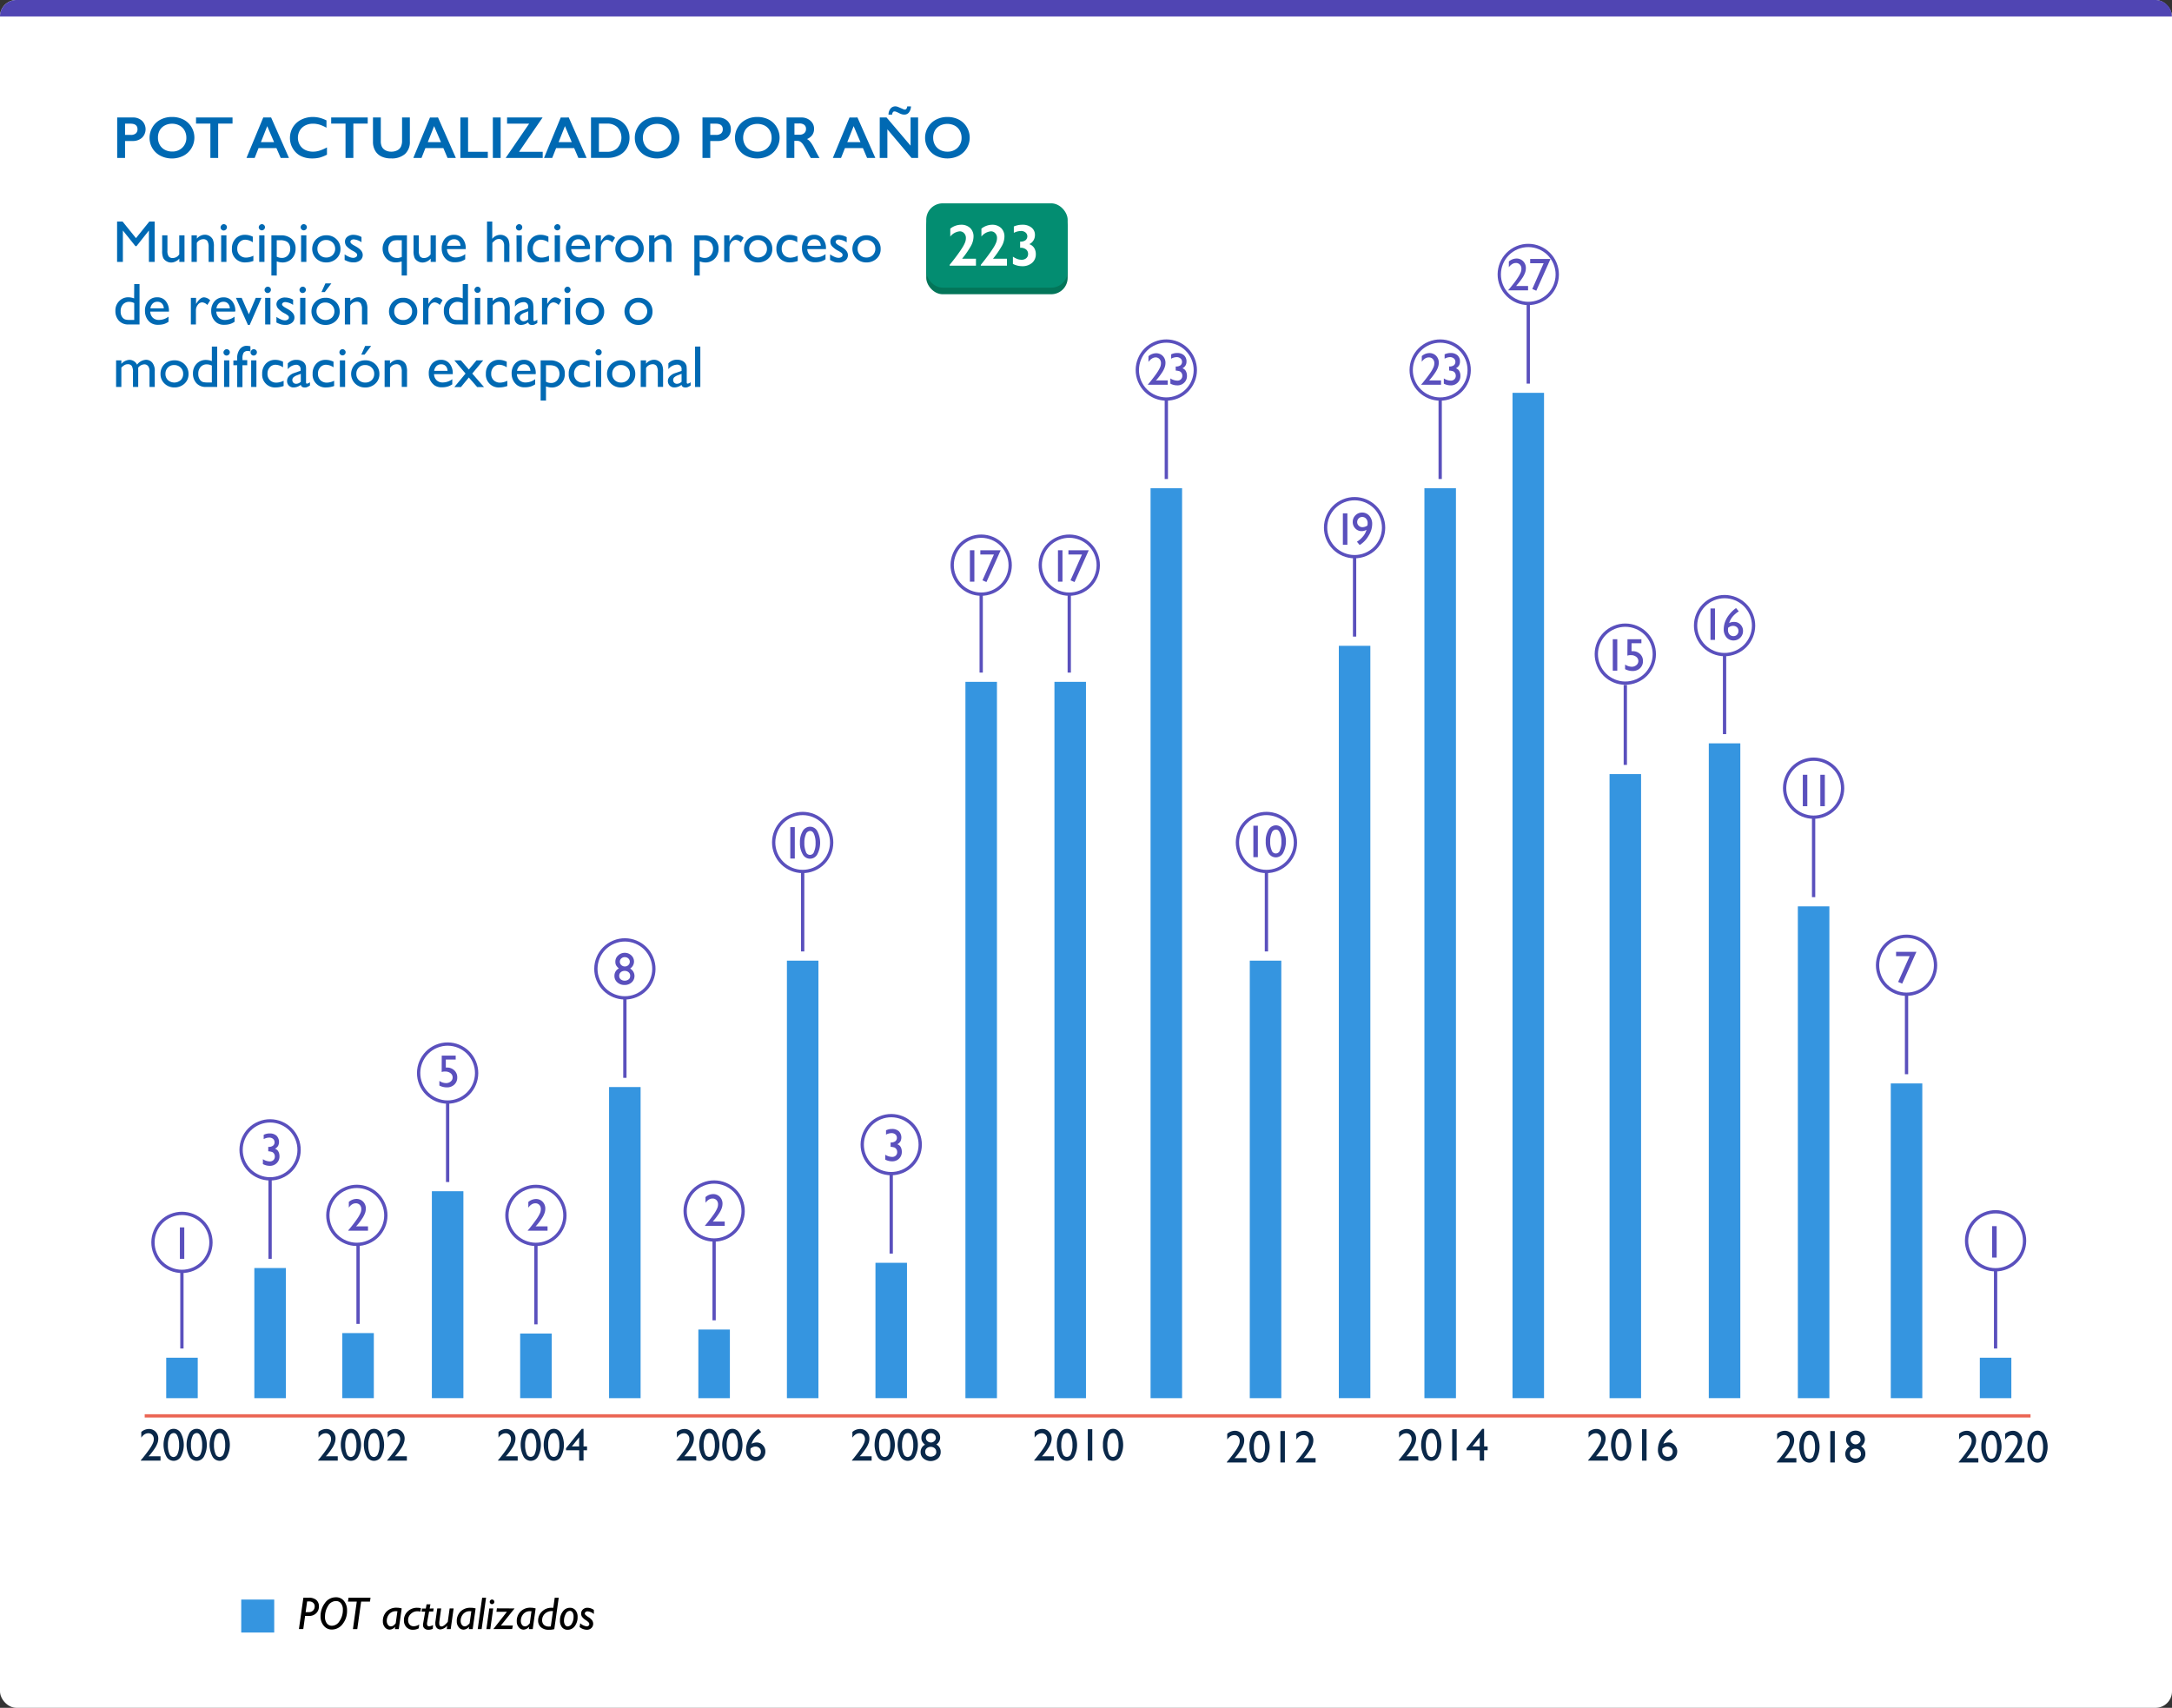 <svg xmlns="http://www.w3.org/2000/svg" viewBox="0 0 660.04 519"><rect x="0" y="0" width="660.04" height="519" fill="#333333" stroke="none"/><defs><style>.cls-1{fill:#fff;}.cls-2{fill:#5045b3;}.cls-3{fill:#0069b3;}.cls-4{fill:#037559;}.cls-5{fill:#038d71;}.cls-6{fill:#3595e0;}.cls-7{fill:#0a2849;}.cls-10,.cls-8{fill:none;stroke-miterlimit:10;}.cls-8{stroke:#5a50bd;}.cls-9{fill:#5a50bd;}.cls-10{stroke:#eb6654;}</style></defs><g id="Capa_2" data-name="Capa 2"><g id="Arte"><rect class="cls-1" width="660.04" height="519" rx="5"/><path class="cls-2" d="M0,5H0A5,5,0,0,1,5,0H655a5,5,0,0,1,5,5H0Z"/><path class="cls-3" d="M45.38,67.32H47V79.6H45.25V70.05L41.48,74.8h-.33l-3.81-4.75V79.6H35.58V67.32h1.66l4.08,5.05Z"/><path class="cls-3" d="M54.49,79.6v-1a3.51,3.51,0,0,1-1.17.87,3,3,0,0,1-1.3.31,2.67,2.67,0,0,1-1.41-.38,2.46,2.46,0,0,1-1-1,5.15,5.15,0,0,1-.33-2.17V71.52h1.6v4.61a3.08,3.08,0,0,0,.37,1.77,1.47,1.47,0,0,0,1.28.51,2.32,2.32,0,0,0,1.94-1.12V71.52h1.6V79.6Z"/><path class="cls-3" d="M59.83,71.52v1a3.2,3.2,0,0,1,2.43-1.19,2.67,2.67,0,0,1,1.41.39,2.62,2.62,0,0,1,1,1.07A5.06,5.06,0,0,1,65,75V79.6H63.4V75A3.2,3.2,0,0,0,63,73.22a1.44,1.44,0,0,0-1.26-.53,2.31,2.31,0,0,0-1.93,1.14V79.6H58.2V71.52Z"/><path class="cls-3" d="M68,68.12a1,1,0,0,1,.68.27.91.91,0,0,1,.28.66,1,1,0,0,1-1,1,.88.88,0,0,1-.65-.28.91.91,0,0,1-.28-.67.9.9,0,0,1,.28-.65A.88.88,0,0,1,68,68.12Zm-.79,3.4h1.6V79.6h-1.6Z"/><path class="cls-3" d="M77,77.71V79.3a7,7,0,0,1-2.36.44,3.88,3.88,0,0,1-4.16-4.14,4.31,4.31,0,0,1,1.1-3.07,3.78,3.78,0,0,1,2.89-1.17,4.75,4.75,0,0,1,1.12.12,6.44,6.44,0,0,1,1.23.44v1.71a4.23,4.23,0,0,0-2.25-.78,2.34,2.34,0,0,0-1.78.76,2.79,2.79,0,0,0-.69,1.94,2.62,2.62,0,0,0,.75,2,2.78,2.78,0,0,0,2,.73A5.29,5.29,0,0,0,77,77.71Z"/><path class="cls-3" d="M79.56,68.12a.94.94,0,0,1,.68.27.87.87,0,0,1,.28.66.89.89,0,0,1-.28.67.91.91,0,0,1-.68.28.9.9,0,0,1-.65-.28.91.91,0,0,1-.28-.67,1,1,0,0,1,.93-.93Zm-.79,3.4h1.6V79.6h-1.6Z"/><path class="cls-3" d="M82.47,83.72V71.52h2.8a4.83,4.83,0,0,1,3.35,1.07,3.8,3.8,0,0,1,1.2,3,4.11,4.11,0,0,1-1.13,3,3.82,3.82,0,0,1-2.88,1.17,5,5,0,0,1-1.71-.34v4.32ZM85.23,73H84.1v5a3.26,3.26,0,0,0,1.55.38,2.35,2.35,0,0,0,1.83-.78,2.85,2.85,0,0,0,.72-2,2.77,2.77,0,0,0-.34-1.4,2,2,0,0,0-.92-.88A4,4,0,0,0,85.23,73Z"/><path class="cls-3" d="M92.29,68.12a.94.94,0,0,1,.68.27.87.87,0,0,1,.28.66.89.89,0,0,1-.28.67.91.91,0,0,1-.68.28.9.9,0,0,1-.65-.28,1,1,0,0,1-.28-.67.94.94,0,0,1,.28-.65A.9.9,0,0,1,92.29,68.12Zm-.79,3.4h1.6V79.6H91.5Z"/><path class="cls-3" d="M99.17,71.5a4.23,4.23,0,0,1,3.07,1.19,4,4,0,0,1,1.22,3,3.8,3.8,0,0,1-1.24,2.91,4.37,4.37,0,0,1-3.12,1.15,4.24,4.24,0,0,1-3-1.17,4.15,4.15,0,0,1,0-5.89A4.31,4.31,0,0,1,99.17,71.5Zm-.09,1.44a2.53,2.53,0,0,0-1.89.76,2.62,2.62,0,0,0-.73,1.92,2.52,2.52,0,0,0,.75,1.89,2.68,2.68,0,0,0,1.94.74,2.64,2.64,0,0,0,1.93-.74,2.73,2.73,0,0,0,0-3.81A2.68,2.68,0,0,0,99.08,72.94Z"/><path class="cls-3" d="M104.73,79V77.3a7.36,7.36,0,0,0,1.39.77,3.14,3.14,0,0,0,1.19.29,1.52,1.52,0,0,0,.86-.24.71.71,0,0,0,.36-.59.82.82,0,0,0-.23-.59,5.64,5.64,0,0,0-1-.67,7.07,7.07,0,0,1-2-1.47,2.16,2.16,0,0,1-.47-1.33,1.87,1.87,0,0,1,.72-1.52,2.85,2.85,0,0,1,1.87-.59,5.07,5.07,0,0,1,2.43.67v1.58a4.79,4.79,0,0,0-2.33-.86,1.23,1.23,0,0,0-.75.2.59.59,0,0,0-.28.52.75.75,0,0,0,.26.54,4.22,4.22,0,0,0,.91.61l.57.33c1.35.76,2,1.6,2,2.53a2,2,0,0,1-.78,1.63,3.07,3.07,0,0,1-2,.63,4.94,4.94,0,0,1-1.28-.15A8,8,0,0,1,104.73,79Z"/><path class="cls-3" d="M120.66,71.52h3v12.2h-1.6V79.46a6.94,6.94,0,0,1-1.77.28,3.78,3.78,0,0,1-2.85-1.16,4.42,4.42,0,0,1,0-6A4.39,4.39,0,0,1,120.66,71.52Zm1.43,6.55V73h-1a6.68,6.68,0,0,0-1.38.09,2,2,0,0,0-.61.26,2.17,2.17,0,0,0-.46.4A2.66,2.66,0,0,0,118,75.6a2.8,2.8,0,0,0,.74,2,2.56,2.56,0,0,0,1.92.79,2.48,2.48,0,0,0,.45,0,7.74,7.74,0,0,0,.78-.23l.12,0Z"/><path class="cls-3" d="M130.88,79.6v-1a3.58,3.58,0,0,1-1.16.87,3,3,0,0,1-1.31.31,2.67,2.67,0,0,1-1.41-.38,2.43,2.43,0,0,1-1-1,5.15,5.15,0,0,1-.33-2.17V71.52h1.6v4.61a3.18,3.18,0,0,0,.36,1.77,1.47,1.47,0,0,0,1.28.51,2.32,2.32,0,0,0,1.94-1.12V71.52h1.6V79.6Z"/><path class="cls-3" d="M141.51,75.7h-5.68a2.69,2.69,0,0,0,.77,1.85,2.61,2.61,0,0,0,1.86.68,4.84,4.84,0,0,0,2.91-1v1.56a5.25,5.25,0,0,1-1.46.7,6.12,6.12,0,0,1-1.7.21,3.8,3.8,0,0,1-2.16-.55,4.08,4.08,0,0,1-1.33-1.49,4.53,4.53,0,0,1-.49-2.16,4.37,4.37,0,0,1,1-3A3.51,3.51,0,0,1,138,71.36a3.21,3.21,0,0,1,2.57,1.12,4.55,4.55,0,0,1,.95,3Zm-5.65-1h4.07a2.19,2.19,0,0,0-.57-1.47,1.82,1.82,0,0,0-1.37-.52,2,2,0,0,0-1.41.52A2.5,2.5,0,0,0,135.86,74.74Z"/><path class="cls-3" d="M148,67.32h1.59v5.26a3.11,3.11,0,0,1,2.49-1.22,2.66,2.66,0,0,1,1.45.4,2.45,2.45,0,0,1,1,1.12A5.67,5.67,0,0,1,154.8,75v4.6h-1.6v-5a2.22,2.22,0,0,0-.44-1.43,1.39,1.39,0,0,0-1.14-.54,2,2,0,0,0-1,.27,5,5,0,0,0-1,.91V79.6H148Z"/><path class="cls-3" d="M157.75,68.12a1,1,0,0,1,.68.27.91.91,0,0,1,.28.66,1,1,0,0,1-1,1,.88.88,0,0,1-.65-.28.91.91,0,0,1-.28-.67.9.9,0,0,1,.28-.65A.88.88,0,0,1,157.75,68.12Zm-.79,3.4h1.6V79.6H157Z"/><path class="cls-3" d="M166.83,77.71V79.3a7,7,0,0,1-2.36.44,3.88,3.88,0,0,1-4.16-4.14,4.31,4.31,0,0,1,1.1-3.07,3.78,3.78,0,0,1,2.89-1.17,4.75,4.75,0,0,1,1.12.12,6.44,6.44,0,0,1,1.23.44v1.71a4.23,4.23,0,0,0-2.25-.78,2.34,2.34,0,0,0-1.78.76,2.79,2.79,0,0,0-.69,1.94,2.62,2.62,0,0,0,.75,2,2.78,2.78,0,0,0,2,.73A5.29,5.29,0,0,0,166.83,77.71Z"/><path class="cls-3" d="M169.36,68.12a.94.94,0,0,1,.68.27.87.87,0,0,1,.28.66.89.89,0,0,1-.28.67.91.91,0,0,1-.68.28.9.9,0,0,1-.65-.28.91.91,0,0,1-.28-.67,1,1,0,0,1,.93-.93Zm-.79,3.4h1.6V79.6h-1.6Z"/><path class="cls-3" d="M179.27,75.7h-5.69a2.65,2.65,0,0,0,.78,1.85,2.57,2.57,0,0,0,1.85.68,4.89,4.89,0,0,0,2.92-1v1.56a5.31,5.31,0,0,1-1.47.7,6.12,6.12,0,0,1-1.7.21,3.8,3.8,0,0,1-2.16-.55,4.06,4.06,0,0,1-1.32-1.49,4.42,4.42,0,0,1-.5-2.16,4.33,4.33,0,0,1,1.05-3,3.47,3.47,0,0,1,2.71-1.15,3.21,3.21,0,0,1,2.57,1.12,4.5,4.5,0,0,1,1,3Zm-5.66-1h4.07a2.19,2.19,0,0,0-.57-1.47,1.81,1.81,0,0,0-1.37-.52,2,2,0,0,0-1.41.52A2.56,2.56,0,0,0,173.61,74.74Z"/><path class="cls-3" d="M182.6,71.52v1.85l.09-.14c.77-1.25,1.55-1.87,2.32-1.87a2.87,2.87,0,0,1,1.89.91l-.84,1.41a2.38,2.38,0,0,0-1.55-.79,1.64,1.64,0,0,0-1.34.74,2.76,2.76,0,0,0-.57,1.75V79.6H181V71.52Z"/><path class="cls-3" d="M191.33,71.5a4.25,4.25,0,0,1,3.07,1.19,4,4,0,0,1,1.22,3,3.83,3.83,0,0,1-1.24,2.91,4.41,4.41,0,0,1-3.12,1.15,4.22,4.22,0,0,1-3-1.17A3.87,3.87,0,0,1,187,75.64a4,4,0,0,1,1.23-3A4.3,4.3,0,0,1,191.33,71.5Zm-.09,1.44a2.5,2.5,0,0,0-1.89.76,2.63,2.63,0,0,0-.74,1.92,2.49,2.49,0,0,0,.76,1.89,2.9,2.9,0,0,0,3.87,0A2.58,2.58,0,0,0,194,75.6a2.53,2.53,0,0,0-.78-1.9A2.7,2.7,0,0,0,191.24,72.94Z"/><path class="cls-3" d="M198.88,71.52v1a3.21,3.21,0,0,1,2.44-1.19,2.67,2.67,0,0,1,1.4.39,2.49,2.49,0,0,1,1,1.07,5.06,5.06,0,0,1,.34,2.16V79.6h-1.6V75a3.12,3.12,0,0,0-.38-1.78,1.44,1.44,0,0,0-1.26-.53,2.31,2.31,0,0,0-1.93,1.14V79.6h-1.63V71.52Z"/><path class="cls-3" d="M211,83.72V71.52h2.8a4.82,4.82,0,0,1,3.35,1.07,3.8,3.8,0,0,1,1.2,3,4.07,4.07,0,0,1-1.13,3,3.81,3.81,0,0,1-2.87,1.17,5,5,0,0,1-1.71-.34v4.32ZM213.73,73H212.6v5a3.22,3.22,0,0,0,1.54.38,2.39,2.39,0,0,0,1.84-.78,3.17,3.17,0,0,0,.38-3.41,2.1,2.1,0,0,0-.92-.88A4,4,0,0,0,213.73,73Z"/><path class="cls-3" d="M221.68,71.52v1.85l.08-.14c.78-1.25,1.55-1.87,2.32-1.87a2.83,2.83,0,0,1,1.89.91l-.84,1.41a2.36,2.36,0,0,0-1.55-.79,1.65,1.65,0,0,0-1.34.74,2.76,2.76,0,0,0-.56,1.75V79.6h-1.61V71.52Z"/><path class="cls-3" d="M230.4,71.5a4.25,4.25,0,0,1,3.07,1.19,4,4,0,0,1,1.22,3,3.8,3.8,0,0,1-1.24,2.91,4.41,4.41,0,0,1-3.12,1.15,4.22,4.22,0,0,1-3-1.17,3.87,3.87,0,0,1-1.22-2.93,4,4,0,0,1,1.23-3A4.31,4.31,0,0,1,230.4,71.5Zm-.09,1.44a2.53,2.53,0,0,0-1.89.76,2.63,2.63,0,0,0-.74,1.92,2.52,2.52,0,0,0,.76,1.89,2.9,2.9,0,0,0,3.87,0,2.58,2.58,0,0,0,.75-1.91,2.53,2.53,0,0,0-.78-1.9A2.7,2.7,0,0,0,230.31,72.94Z"/><path class="cls-3" d="M242.42,77.71V79.3a6.91,6.91,0,0,1-2.35.44,4.09,4.09,0,0,1-3-1.12,4.05,4.05,0,0,1-1.13-3,4.27,4.27,0,0,1,1.1-3.07,3.77,3.77,0,0,1,2.89-1.17,4.81,4.81,0,0,1,1.12.12,6.44,6.44,0,0,1,1.23.44v1.71a4.23,4.23,0,0,0-2.25-.78,2.31,2.31,0,0,0-1.78.76,2.79,2.79,0,0,0-.69,1.94,2.62,2.62,0,0,0,.75,2,2.75,2.75,0,0,0,2,.73A5.26,5.26,0,0,0,242.42,77.71Z"/><path class="cls-3" d="M251,75.7h-5.68a2.69,2.69,0,0,0,.77,1.85,2.61,2.61,0,0,0,1.85.68,4.84,4.84,0,0,0,2.92-1v1.56a5.25,5.25,0,0,1-1.46.7,6.12,6.12,0,0,1-1.7.21,3.8,3.8,0,0,1-2.16-.55,4.08,4.08,0,0,1-1.33-1.49,4.53,4.53,0,0,1-.49-2.16,4.37,4.37,0,0,1,1-3,3.51,3.51,0,0,1,2.72-1.15,3.17,3.17,0,0,1,2.56,1.12,4.5,4.5,0,0,1,1,3Zm-5.65-1h4.07a2.19,2.19,0,0,0-.57-1.47,1.82,1.82,0,0,0-1.37-.52,1.93,1.93,0,0,0-1.41.52A2.5,2.5,0,0,0,245.37,74.74Z"/><path class="cls-3" d="M252.25,79V77.3a7.06,7.06,0,0,0,1.39.77,3.09,3.09,0,0,0,1.19.29,1.52,1.52,0,0,0,.86-.24.71.71,0,0,0,.36-.59.82.82,0,0,0-.23-.59,6.06,6.06,0,0,0-1-.67,7.07,7.07,0,0,1-2-1.47,2.11,2.11,0,0,1-.48-1.33A1.88,1.88,0,0,1,253,72a2.83,2.83,0,0,1,1.87-.59,5.07,5.07,0,0,1,2.43.67v1.58a4.79,4.79,0,0,0-2.33-.86,1.23,1.23,0,0,0-.75.2.59.59,0,0,0-.28.52.77.77,0,0,0,.25.54,4.81,4.81,0,0,0,.91.61l.57.33c1.35.76,2,1.6,2,2.53a2,2,0,0,1-.78,1.63,3.09,3.09,0,0,1-2,.63,4.94,4.94,0,0,1-1.28-.15A8,8,0,0,1,252.25,79Z"/><path class="cls-3" d="M263.33,71.5a4.25,4.25,0,0,1,3.07,1.19,4,4,0,0,1,1.22,3,3.8,3.8,0,0,1-1.24,2.91,4.41,4.41,0,0,1-3.12,1.15,4.22,4.22,0,0,1-3-1.17,4.15,4.15,0,0,1,0-5.89A4.31,4.31,0,0,1,263.33,71.5Zm-.09,1.44a2.53,2.53,0,0,0-1.89.76,2.62,2.62,0,0,0-.73,1.92,2.52,2.52,0,0,0,.75,1.89,2.68,2.68,0,0,0,1.94.74,2.64,2.64,0,0,0,1.93-.74A2.58,2.58,0,0,0,266,75.6a2.53,2.53,0,0,0-.78-1.9A2.7,2.7,0,0,0,263.24,72.94Z"/><path class="cls-3" d="M40.79,86.32H42.4V98.6H39a3.75,3.75,0,0,1-2.86-1.13,4.27,4.27,0,0,1-1.07-3,4,4,0,0,1,1.12-2.94A3.81,3.81,0,0,1,39,90.34a5.41,5.41,0,0,1,1.76.34Zm0,10.91V92.11a3.34,3.34,0,0,0-1.51-.38,2.47,2.47,0,0,0-1.91.78,3,3,0,0,0-.7,2.11,2.79,2.79,0,0,0,.61,1.93,2,2,0,0,0,.78.54,5.52,5.52,0,0,0,1.49.14Z"/><path class="cls-3" d="M51.35,94.7H45.66a2.69,2.69,0,0,0,.78,1.85,2.61,2.61,0,0,0,1.85.68,4.84,4.84,0,0,0,2.92-1v1.56a5.25,5.25,0,0,1-1.46.7,6.17,6.17,0,0,1-1.7.21,3.84,3.84,0,0,1-2.17-.55,4.06,4.06,0,0,1-1.32-1.49,4.53,4.53,0,0,1-.5-2.16,4.33,4.33,0,0,1,1-3,3.49,3.49,0,0,1,2.72-1.15,3.19,3.19,0,0,1,2.56,1.12,4.5,4.5,0,0,1,1,3Zm-5.65-1h4.07a2.19,2.19,0,0,0-.57-1.47,1.82,1.82,0,0,0-1.37-.52,1.93,1.93,0,0,0-1.41.52A2.5,2.5,0,0,0,45.7,93.74Z"/><path class="cls-3" d="M59.58,90.52v1.85l.09-.14c.77-1.25,1.55-1.87,2.32-1.87a2.87,2.87,0,0,1,1.89.91L63,92.68a2.38,2.38,0,0,0-1.55-.79,1.64,1.64,0,0,0-1.34.74,2.76,2.76,0,0,0-.57,1.75V98.6H58V90.52Z"/><path class="cls-3" d="M71.42,94.7H65.73a2.65,2.65,0,0,0,.78,1.85,2.59,2.59,0,0,0,1.85.68,4.86,4.86,0,0,0,2.92-1v1.56a5.18,5.18,0,0,1-1.47.7,6.12,6.12,0,0,1-1.7.21A3.8,3.8,0,0,1,66,98.17a4.06,4.06,0,0,1-1.32-1.49,4.53,4.53,0,0,1-.5-2.16,4.33,4.33,0,0,1,1.05-3,3.49,3.49,0,0,1,2.71-1.15,3.19,3.19,0,0,1,2.57,1.12,4.5,4.5,0,0,1,1,3Zm-5.65-1h4.07a2.2,2.2,0,0,0-.58-1.47,1.79,1.79,0,0,0-1.37-.52,2,2,0,0,0-1.41.52A2.55,2.55,0,0,0,65.77,93.74Z"/><path class="cls-3" d="M77.72,90.52h1.74l-3.57,8.22h-.55l-3.65-8.22h1.75l2.18,5Z"/><path class="cls-3" d="M81.37,87.12a1,1,0,0,1,.68.27.91.91,0,0,1,.28.66,1,1,0,0,1-1,1,.88.88,0,0,1-.65-.28.91.91,0,0,1-.28-.67.9.9,0,0,1,.28-.65A.88.88,0,0,1,81.37,87.12Zm-.79,3.4h1.6V98.6h-1.6Z"/><path class="cls-3" d="M84,98V96.3a7.29,7.29,0,0,0,1.38.77,3.14,3.14,0,0,0,1.19.29,1.5,1.5,0,0,0,.86-.24.71.71,0,0,0,.36-.59.78.78,0,0,0-.23-.59,5.45,5.45,0,0,0-1-.67,6.92,6.92,0,0,1-2-1.47A2.11,2.11,0,0,1,84,92.47,1.87,1.87,0,0,1,84.76,91a2.85,2.85,0,0,1,1.87-.59,5.11,5.11,0,0,1,2.44.67v1.58a4.82,4.82,0,0,0-2.33-.86A1.23,1.23,0,0,0,86,92a.6.6,0,0,0-.29.52A.79.79,0,0,0,86,93a4.49,4.49,0,0,0,.91.61l.57.33c1.35.76,2,1.6,2,2.53a2,2,0,0,1-.78,1.63,3,3,0,0,1-2,.63,5.08,5.08,0,0,1-1.29-.15A8.27,8.27,0,0,1,84,98Z"/><path class="cls-3" d="M92,87.12a.92.92,0,0,1,.67.27.87.87,0,0,1,.28.66,1,1,0,0,1-1,1,.86.86,0,0,1-.65-.28.92.92,0,0,1-.29-.67.91.91,0,0,1,.29-.65A.86.86,0,0,1,92,87.12Zm-.79,3.4h1.6V98.6h-1.6Z"/><path class="cls-3" d="M98.91,90.5A4.21,4.21,0,0,1,102,91.69a4,4,0,0,1,1.23,3A3.83,3.83,0,0,1,102,97.59a4.41,4.41,0,0,1-3.12,1.15,4.2,4.2,0,0,1-3-1.17,4.13,4.13,0,0,1,0-5.89A4.28,4.28,0,0,1,98.91,90.5Zm-.09,1.44a2.5,2.5,0,0,0-1.89.76,2.63,2.63,0,0,0-.74,1.92A2.49,2.49,0,0,0,97,96.51a2.9,2.9,0,0,0,3.87,0,2.58,2.58,0,0,0,.75-1.91,2.53,2.53,0,0,0-.78-1.9A2.7,2.7,0,0,0,98.82,91.94Zm1.87-5.81-2,2.64h-1l1.19-2.64Z"/><path class="cls-3" d="M106.46,90.52v1a3.21,3.21,0,0,1,2.44-1.19,2.67,2.67,0,0,1,1.4.39,2.49,2.49,0,0,1,1,1.07,5.06,5.06,0,0,1,.34,2.16V98.6H110V94a3.2,3.2,0,0,0-.38-1.78,1.44,1.44,0,0,0-1.26-.53,2.31,2.31,0,0,0-1.93,1.14V98.6h-1.63V90.52Z"/><path class="cls-3" d="M122.51,90.5a4.22,4.22,0,0,1,3.07,1.19,4,4,0,0,1,1.22,3,3.8,3.8,0,0,1-1.24,2.91,4.37,4.37,0,0,1-3.12,1.15,4.24,4.24,0,0,1-3-1.17,4.14,4.14,0,0,1,0-5.89A4.27,4.27,0,0,1,122.51,90.5Zm-.08,1.44a2.5,2.5,0,0,0-1.89.76,2.63,2.63,0,0,0-.74,1.92,2.52,2.52,0,0,0,.75,1.89,2.7,2.7,0,0,0,2,.74,2.66,2.66,0,0,0,1.93-.74,2.58,2.58,0,0,0,.75-1.91,2.53,2.53,0,0,0-.78-1.9A2.72,2.72,0,0,0,122.43,91.94Z"/><path class="cls-3" d="M130.18,90.52v1.85l.09-.14c.78-1.25,1.55-1.87,2.32-1.87a2.83,2.83,0,0,1,1.89.91l-.84,1.41a2.36,2.36,0,0,0-1.55-.79,1.65,1.65,0,0,0-1.34.74,2.76,2.76,0,0,0-.57,1.75V98.6h-1.6V90.52Z"/><path class="cls-3" d="M140.62,86.32h1.6V98.6H138.8a3.78,3.78,0,0,1-2.86-1.13,4.27,4.27,0,0,1-1.06-3A4,4,0,0,1,136,91.49a3.8,3.8,0,0,1,2.86-1.15,5.45,5.45,0,0,1,1.76.34Zm0,10.91V92.11a3.38,3.38,0,0,0-1.52-.38,2.44,2.44,0,0,0-1.9.78,3,3,0,0,0-.71,2.11,2.8,2.8,0,0,0,.62,1.93,1.94,1.94,0,0,0,.78.54,5.47,5.47,0,0,0,1.49.14Z"/><path class="cls-3" d="M145.11,87.12a.94.94,0,0,1,.68.27.87.87,0,0,1,.28.66.89.89,0,0,1-.28.67.91.91,0,0,1-.68.28.9.9,0,0,1-.65-.28.91.91,0,0,1-.28-.67,1,1,0,0,1,.93-.93Zm-.79,3.4h1.6V98.6h-1.6Z"/><path class="cls-3" d="M149.72,90.52v1a3.21,3.21,0,0,1,2.44-1.19,2.73,2.73,0,0,1,1.41.39,2.53,2.53,0,0,1,1,1.07,5.06,5.06,0,0,1,.34,2.16V98.6h-1.6V94a3.21,3.21,0,0,0-.37-1.78,1.48,1.48,0,0,0-1.27-.53,2.31,2.31,0,0,0-1.93,1.14V98.6h-1.63V90.52Z"/><path class="cls-3" d="M162.1,93.74v3.44c0,.27.09.41.28.41a1.91,1.91,0,0,0,.9-.43v1a5.88,5.88,0,0,1-.87.48,2,2,0,0,1-.69.12c-.69,0-1.09-.27-1.21-.81a3.48,3.48,0,0,1-2.17.79,1.91,1.91,0,0,1-1.41-.55,1.87,1.87,0,0,1-.56-1.4,2,2,0,0,1,.55-1.37,3.61,3.61,0,0,1,1.56-1l2-.71v-.43a1.29,1.29,0,0,0-1.46-1.46,3.47,3.47,0,0,0-2.54,1.36V91.46a3.29,3.29,0,0,1,2.68-1.1,3.14,3.14,0,0,1,2.1.68,2.22,2.22,0,0,1,.47.59,2.17,2.17,0,0,1,.27.73A10.17,10.17,0,0,1,162.1,93.74ZM160.52,97V94.6l-1.07.42a3.45,3.45,0,0,0-1.15.65,1.18,1.18,0,0,0,0,1.64,1.13,1.13,0,0,0,.83.32A2,2,0,0,0,160.52,97Z"/><path class="cls-3" d="M166.3,90.52v1.85l.09-.14c.78-1.25,1.55-1.87,2.32-1.87a2.83,2.83,0,0,1,1.89.91l-.84,1.41a2.36,2.36,0,0,0-1.55-.79,1.65,1.65,0,0,0-1.34.74,2.76,2.76,0,0,0-.57,1.75V98.6h-1.6V90.52Z"/><path class="cls-3" d="M172.44,87.12a.92.92,0,0,1,.67.27.87.87,0,0,1,.28.66,1,1,0,0,1-.95,1,.86.86,0,0,1-.65-.28.91.91,0,0,1-.28-.67.9.9,0,0,1,.28-.65A.86.86,0,0,1,172.44,87.12Zm-.79,3.4h1.6V98.6h-1.6Z"/><path class="cls-3" d="M179.32,90.5a4.21,4.21,0,0,1,3.06,1.19,4,4,0,0,1,1.22,3,3.82,3.82,0,0,1-1.23,2.91,4.41,4.41,0,0,1-3.12,1.15,4.24,4.24,0,0,1-3.05-1.17,4.14,4.14,0,0,1,0-5.89A4.28,4.28,0,0,1,179.32,90.5Zm-.09,1.44a2.5,2.5,0,0,0-1.89.76,2.63,2.63,0,0,0-.74,1.92,2.49,2.49,0,0,0,.76,1.89,2.9,2.9,0,0,0,3.87,0A2.58,2.58,0,0,0,182,94.6a2.53,2.53,0,0,0-.78-1.9A2.7,2.7,0,0,0,179.23,91.94Z"/><path class="cls-3" d="M194,90.5a4.23,4.23,0,0,1,3.07,1.19,4,4,0,0,1,1.22,3,3.8,3.8,0,0,1-1.24,2.91A4.37,4.37,0,0,1,194,98.74a4.24,4.24,0,0,1-3-1.17,4.15,4.15,0,0,1,0-5.89A4.31,4.31,0,0,1,194,90.5Zm-.09,1.44a2.53,2.53,0,0,0-1.89.76,2.62,2.62,0,0,0-.73,1.92,2.52,2.52,0,0,0,.75,1.89,2.68,2.68,0,0,0,1.94.74,2.64,2.64,0,0,0,1.93-.74,2.73,2.73,0,0,0,0-3.81A2.68,2.68,0,0,0,193.94,91.94Z"/><path class="cls-3" d="M42,111.73v5.87H40.41v-4.5a3.58,3.58,0,0,0-.36-1.88,1.42,1.42,0,0,0-1.26-.53,1.86,1.86,0,0,0-.91.23,4,4,0,0,0-1,.81v5.87h-1.6v-8.08h1.6v1.06a3.5,3.5,0,0,1,2.39-1.22,2.6,2.6,0,0,1,2.38,1.46,3.61,3.61,0,0,1,2.69-1.48,2.46,2.46,0,0,1,1.93.86,3.88,3.88,0,0,1,.76,2.63v4.77h-1.6v-4.79a2.44,2.44,0,0,0-.41-1.54,1.4,1.4,0,0,0-1.19-.54A2.43,2.43,0,0,0,42,111.73Z"/><path class="cls-3" d="M53,109.5a4.25,4.25,0,0,1,3.07,1.19,4,4,0,0,1,1.22,3,3.8,3.8,0,0,1-1.24,2.91A4.41,4.41,0,0,1,53,117.74a4.22,4.22,0,0,1-3-1.17,3.87,3.87,0,0,1-1.22-2.93,4,4,0,0,1,1.23-3A4.3,4.3,0,0,1,53,109.5Zm-.09,1.44a2.5,2.5,0,0,0-1.89.76,2.63,2.63,0,0,0-.74,1.92,2.52,2.52,0,0,0,.76,1.89,2.9,2.9,0,0,0,3.87,0,2.58,2.58,0,0,0,.75-1.91,2.53,2.53,0,0,0-.78-1.9A2.7,2.7,0,0,0,52.94,110.94Z"/><path class="cls-3" d="M64.38,105.32H66V117.6H62.57a3.77,3.77,0,0,1-2.86-1.13,4.27,4.27,0,0,1-1.07-3,4.08,4.08,0,0,1,1.12-2.94,3.84,3.84,0,0,1,2.87-1.15,5.4,5.4,0,0,1,1.75.34Zm0,10.91v-5.12a3.31,3.31,0,0,0-1.51-.38,2.43,2.43,0,0,0-1.9.78,3,3,0,0,0-.71,2.11,2.8,2.8,0,0,0,.62,1.93,1.87,1.87,0,0,0,.78.54,5.38,5.38,0,0,0,1.48.14Z"/><path class="cls-3" d="M68.88,106.12a1,1,0,0,1,.68.27.91.91,0,0,1,.28.66,1,1,0,0,1-1,1,.88.88,0,0,1-.65-.28.91.91,0,0,1-.28-.67.9.9,0,0,1,.28-.65A.88.88,0,0,1,68.88,106.12Zm-.79,3.4h1.6v8.08h-1.6Z"/><path class="cls-3" d="M72.08,109.52V109a4.32,4.32,0,0,1,.83-2.91,2.54,2.54,0,0,1,2-1,5.75,5.75,0,0,1,1.19.15v1.57a2.29,2.29,0,0,0-.74-.14,1.5,1.5,0,0,0-1.31.5,3.2,3.2,0,0,0-.36,1.78v.49h1.44V111H73.68v6.64h-1.6V111H70.92v-1.44Z"/><path class="cls-3" d="M77.11,106.12a1,1,0,0,1,.68.27.91.91,0,0,1,.28.66,1,1,0,0,1-1,1,.88.88,0,0,1-.65-.28.91.91,0,0,1-.28-.67.9.9,0,0,1,.28-.65A.88.88,0,0,1,77.11,106.12Zm-.79,3.4h1.6v8.08h-1.6Z"/><path class="cls-3" d="M86.19,115.71v1.59a7,7,0,0,1-2.36.44,3.88,3.88,0,0,1-4.16-4.14,4.31,4.31,0,0,1,1.1-3.07,3.8,3.8,0,0,1,2.89-1.17,4.9,4.9,0,0,1,1.13.12,6.39,6.39,0,0,1,1.22.44v1.71a4.23,4.23,0,0,0-2.25-.78,2.31,2.31,0,0,0-1.77.76,2.75,2.75,0,0,0-.7,1.94,2.62,2.62,0,0,0,.75,2,2.78,2.78,0,0,0,2,.73A5.29,5.29,0,0,0,86.19,115.71Z"/><path class="cls-3" d="M93,112.74v3.44c0,.27.09.41.28.41a1.93,1.93,0,0,0,.91-.43v1a6.42,6.42,0,0,1-.88.48,2,2,0,0,1-.69.12c-.68,0-1.09-.27-1.21-.81a3.48,3.48,0,0,1-2.17.79,1.9,1.9,0,0,1-2-2,2,2,0,0,1,.55-1.37,3.61,3.61,0,0,1,1.56-1l2-.71v-.43A1.29,1.29,0,0,0,90,110.85a3.48,3.48,0,0,0-2.55,1.36v-1.75a3.29,3.29,0,0,1,2.68-1.1,3.14,3.14,0,0,1,2.1.68,2.22,2.22,0,0,1,.47.59,2.17,2.17,0,0,1,.27.73A10.17,10.17,0,0,1,93,112.74ZM91.41,116v-2.4l-1.08.42a3.45,3.45,0,0,0-1.15.65,1.08,1.08,0,0,0-.34.82,1.11,1.11,0,0,0,.32.82,1.13,1.13,0,0,0,.83.32A2,2,0,0,0,91.41,116Z"/><path class="cls-3" d="M101.54,115.71v1.59a7,7,0,0,1-2.36.44A3.88,3.88,0,0,1,95,113.6a4.31,4.31,0,0,1,1.1-3.07A3.78,3.78,0,0,1,99,109.36a4.9,4.9,0,0,1,1.13.12,6.39,6.39,0,0,1,1.22.44v1.71a4.23,4.23,0,0,0-2.25-.78,2.31,2.31,0,0,0-1.77.76,2.75,2.75,0,0,0-.7,1.94,2.62,2.62,0,0,0,.75,2,2.78,2.78,0,0,0,2,.73A5.29,5.29,0,0,0,101.54,115.71Z"/><path class="cls-3" d="M104.07,106.12a.94.94,0,0,1,.68.27.87.87,0,0,1,.28.66.89.89,0,0,1-.28.67.91.91,0,0,1-.68.28.9.9,0,0,1-.65-.28,1,1,0,0,1-.28-.67.94.94,0,0,1,.28-.65A.9.9,0,0,1,104.07,106.12Zm-.79,3.4h1.6v8.08h-1.6Z"/><path class="cls-3" d="M111,109.5a4.23,4.23,0,0,1,3.07,1.19,4,4,0,0,1,1.22,3,3.8,3.8,0,0,1-1.24,2.91,4.37,4.37,0,0,1-3.12,1.15,4.24,4.24,0,0,1-3-1.17,4.15,4.15,0,0,1,0-5.89A4.31,4.31,0,0,1,111,109.5Zm-.08,1.44a2.5,2.5,0,0,0-1.89.76,2.59,2.59,0,0,0-.74,1.92,2.52,2.52,0,0,0,.75,1.89,2.69,2.69,0,0,0,2,.74,2.63,2.63,0,0,0,1.92-.74,2.55,2.55,0,0,0,.76-1.91,2.51,2.51,0,0,0-.79-1.9A2.68,2.68,0,0,0,110.87,110.94Zm1.87-5.81-2,2.64h-1l1.18-2.64Z"/><path class="cls-3" d="M118.51,109.52v1a3.19,3.19,0,0,1,2.43-1.19,2.67,2.67,0,0,1,1.41.39,2.62,2.62,0,0,1,1,1.07,5.23,5.23,0,0,1,.34,2.16v4.62h-1.6V113a3.2,3.2,0,0,0-.38-1.78,1.45,1.45,0,0,0-1.27-.53,2.31,2.31,0,0,0-1.92,1.14v5.77h-1.64v-8.08Z"/><path class="cls-3" d="M137.59,113.7H131.9a2.65,2.65,0,0,0,.78,1.85,2.57,2.57,0,0,0,1.85.68,4.84,4.84,0,0,0,2.91-1v1.56a5.13,5.13,0,0,1-1.46.7,6.12,6.12,0,0,1-1.7.21,3.8,3.8,0,0,1-2.16-.55,4.06,4.06,0,0,1-1.32-1.49,4.42,4.42,0,0,1-.5-2.16,4.37,4.37,0,0,1,1-3,3.51,3.51,0,0,1,2.72-1.15,3.21,3.21,0,0,1,2.57,1.12,4.5,4.5,0,0,1,1,3Zm-5.66-1H136a2.19,2.19,0,0,0-.57-1.47,1.81,1.81,0,0,0-1.37-.52,2,2,0,0,0-1.41.52A2.56,2.56,0,0,0,131.93,112.74Z"/><path class="cls-3" d="M144.79,109.52h2.05l-3.33,4,3.57,4.1H145l-2.53-2.9-2.4,2.9h-2l3.4-4.1-3.4-4h2l2.4,2.77Z"/><path class="cls-3" d="M154.17,115.71v1.59a7,7,0,0,1-2.36.44,3.88,3.88,0,0,1-4.16-4.14,4.31,4.31,0,0,1,1.1-3.07,3.78,3.78,0,0,1,2.89-1.17,4.75,4.75,0,0,1,1.12.12,6.44,6.44,0,0,1,1.23.44v1.71a4.23,4.23,0,0,0-2.25-.78,2.34,2.34,0,0,0-1.78.76,2.79,2.79,0,0,0-.69,1.94,2.62,2.62,0,0,0,.75,2,2.78,2.78,0,0,0,2,.73A5.29,5.29,0,0,0,154.17,115.71Z"/><path class="cls-3" d="M162.77,113.7h-5.69a2.65,2.65,0,0,0,.78,1.85,2.59,2.59,0,0,0,1.85.68,4.86,4.86,0,0,0,2.92-1v1.56a5.18,5.18,0,0,1-1.47.7,6.12,6.12,0,0,1-1.7.21,3.8,3.8,0,0,1-2.16-.55,4.06,4.06,0,0,1-1.32-1.49,4.53,4.53,0,0,1-.5-2.16,4.33,4.33,0,0,1,1.05-3,3.47,3.47,0,0,1,2.71-1.15,3.19,3.19,0,0,1,2.57,1.12,4.5,4.5,0,0,1,1,3Zm-5.65-1h4.07a2.25,2.25,0,0,0-.58-1.47,1.81,1.81,0,0,0-1.37-.52,2,2,0,0,0-1.41.52A2.55,2.55,0,0,0,157.12,112.74Z"/><path class="cls-3" d="M164.29,121.72v-12.2h2.8a4.79,4.79,0,0,1,3.34,1.07,3.8,3.8,0,0,1,1.2,3,4.1,4.1,0,0,1-1.12,3,3.84,3.84,0,0,1-2.88,1.17,5,5,0,0,1-1.71-.34v4.32ZM167.05,111h-1.13v5a3.25,3.25,0,0,0,1.54.38,2.39,2.39,0,0,0,1.84-.78,3.12,3.12,0,0,0,.38-3.41,2.05,2.05,0,0,0-.92-.88A4,4,0,0,0,167.05,111Z"/><path class="cls-3" d="M179.35,115.71v1.59a7,7,0,0,1-2.36.44,3.88,3.88,0,0,1-4.16-4.14,4.31,4.31,0,0,1,1.1-3.07,3.8,3.8,0,0,1,2.89-1.17,4.9,4.9,0,0,1,1.13.12,6.39,6.39,0,0,1,1.22.44v1.71a4.23,4.23,0,0,0-2.25-.78,2.31,2.31,0,0,0-1.77.76,2.75,2.75,0,0,0-.7,1.94,2.62,2.62,0,0,0,.75,2,2.78,2.78,0,0,0,2,.73A5.29,5.29,0,0,0,179.35,115.71Z"/><path class="cls-3" d="M181.89,106.12a.94.94,0,0,1,.67.27.87.87,0,0,1,.28.66.89.89,0,0,1-.28.67.93.93,0,0,1-1.33,0,1,1,0,0,1-.28-.67.94.94,0,0,1,.28-.65A.9.9,0,0,1,181.89,106.12Zm-.8,3.4h1.6v8.08h-1.6Z"/><path class="cls-3" d="M188.76,109.5a4.23,4.23,0,0,1,3.07,1.19,4,4,0,0,1,1.22,3,3.8,3.8,0,0,1-1.24,2.91,4.37,4.37,0,0,1-3.12,1.15,4.24,4.24,0,0,1-3-1.17,4.14,4.14,0,0,1,0-5.89A4.27,4.27,0,0,1,188.76,109.5Zm-.08,1.44a2.5,2.5,0,0,0-1.89.76,2.59,2.59,0,0,0-.74,1.92,2.52,2.52,0,0,0,.75,1.89,2.7,2.7,0,0,0,1.95.74,2.66,2.66,0,0,0,1.93-.74,2.58,2.58,0,0,0,.75-1.91,2.51,2.51,0,0,0-.79-1.9A2.68,2.68,0,0,0,188.68,110.94Z"/><path class="cls-3" d="M196.32,109.52v1a3.21,3.21,0,0,1,2.44-1.19,2.67,2.67,0,0,1,1.4.39,2.62,2.62,0,0,1,1,1.07,5.06,5.06,0,0,1,.34,2.16v4.62h-1.6V113a3.2,3.2,0,0,0-.38-1.78,1.44,1.44,0,0,0-1.26-.53,2.31,2.31,0,0,0-1.93,1.14v5.77h-1.63v-8.08Z"/><path class="cls-3" d="M208.69,112.74v3.44c0,.27.1.41.28.41a1.89,1.89,0,0,0,.91-.43v1a5.89,5.89,0,0,1-.88.48,2,2,0,0,1-.69.12c-.68,0-1.09-.27-1.21-.81a3.46,3.46,0,0,1-2.17.79,1.94,1.94,0,0,1-1.41-.55,1.91,1.91,0,0,1-.56-1.4,2,2,0,0,1,.55-1.37,3.73,3.73,0,0,1,1.56-1l2.05-.71v-.43a1.29,1.29,0,0,0-1.46-1.46,3.51,3.51,0,0,0-2.55,1.36v-1.75a3.3,3.3,0,0,1,2.68-1.1,3.1,3.1,0,0,1,2.1.68,2.06,2.06,0,0,1,.48.59,2.17,2.17,0,0,1,.27.73A13.07,13.07,0,0,1,208.69,112.74ZM207.12,116v-2.4l-1.07.42a3.52,3.52,0,0,0-1.16.65,1.18,1.18,0,0,0,0,1.64,1.15,1.15,0,0,0,.83.32A2,2,0,0,0,207.12,116Z"/><path class="cls-3" d="M211.22,105.32h1.6V117.6h-1.6Z"/><path class="cls-3" d="M40.36,35.7a4,4,0,0,1,2.8,1,3.61,3.61,0,0,1,0,5.15,4.13,4.13,0,0,1-2.87,1H38V48H35.61V35.7ZM39.77,41a2.27,2.27,0,0,0,1.48-.44,1.58,1.58,0,0,0,.53-1.29c0-1.13-.72-1.69-2.18-1.69H38V41Z"/><path class="cls-3" d="M52.31,35.55a7.43,7.43,0,0,1,3.43.78,6,6,0,0,1,2.43,2.27,6.21,6.21,0,0,1,0,6.44,6.07,6.07,0,0,1-2.42,2.29,7.77,7.77,0,0,1-7,0,6.07,6.07,0,0,1-3.3-5.46,6.19,6.19,0,0,1,.87-3.18,6,6,0,0,1,2.4-2.3A7.29,7.29,0,0,1,52.31,35.55ZM48,41.85A4.34,4.34,0,0,0,48.53,44a3.79,3.79,0,0,0,1.54,1.51,4.61,4.61,0,0,0,2.24.54,4.25,4.25,0,0,0,3.11-1.19,4.08,4.08,0,0,0,1.21-3,4.42,4.42,0,0,0-.55-2.21,3.8,3.8,0,0,0-1.54-1.51,4.68,4.68,0,0,0-2.25-.54,4.61,4.61,0,0,0-2.24.54,3.8,3.8,0,0,0-1.54,1.51A4.49,4.49,0,0,0,48,41.85Z"/><path class="cls-3" d="M70.66,35.7v1.86H66.3V48H63.93V37.56H59.57V35.7Z"/><path class="cls-3" d="M82.39,35.7,87.81,48H85.3L84,45H78.57l-1.18,3H74.9L80,35.7Zm-3.1,7.49h4l-2.08-4.86Z"/><path class="cls-3" d="M95.05,35.55a8.77,8.77,0,0,1,2,.23,10.59,10.59,0,0,1,2.16.81v2.23a11,11,0,0,0-2.1-.94,7,7,0,0,0-2-.29,5.09,5.09,0,0,0-2.36.54,4,4,0,0,0-1.64,1.53,4.44,4.44,0,0,0,0,4.39,3.84,3.84,0,0,0,1.63,1.51,5.26,5.26,0,0,0,2.37.53,6.44,6.44,0,0,0,1.93-.29,13.63,13.63,0,0,0,2.32-1V47a11.4,11.4,0,0,1-2.2.89,9.5,9.5,0,0,1-2.34.26,7.67,7.67,0,0,1-3.47-.77A5.8,5.8,0,0,1,89,45.14,6.1,6.1,0,0,1,88.11,42a6.3,6.3,0,0,1,.9-3.33,6.2,6.2,0,0,1,2.48-2.28A7.83,7.83,0,0,1,95.05,35.55Z"/><path class="cls-3" d="M111.74,35.7v1.86h-4.36V48H105V37.56h-4.36V35.7Z"/><path class="cls-3" d="M115.72,35.7v7.15a3.93,3.93,0,0,0,.33,1.75,2.51,2.51,0,0,0,1.07,1.07,3.5,3.5,0,0,0,1.74.42,3.86,3.86,0,0,0,1.85-.4,2.44,2.44,0,0,0,1.11-1.09,4.19,4.19,0,0,0,.36-1.91v-7h2.37V43a4.86,4.86,0,0,1-1.49,3.81,6.07,6.07,0,0,1-4.2,1.33,6.61,6.61,0,0,1-3-.61A4.3,4.3,0,0,1,114,45.78a5.31,5.31,0,0,1-.66-2.69V35.7Z"/><path class="cls-3" d="M133.11,35.7,138.53,48H136l-1.27-3h-5.46l-1.18,3h-2.49l5.06-12.28ZM130,43.19h4l-2.08-4.86Z"/><path class="cls-3" d="M142.24,35.7V46.13h6V48h-8.34V35.7Z"/><path class="cls-3" d="M152.14,35.7V48h-2.37V35.7Z"/><path class="cls-3" d="M164.89,35.7l-7.16,10.43h7.19V48H153.66l7.14-10.42h-6.71V35.7Z"/><path class="cls-3" d="M172.84,35.7,178.26,48h-2.5l-1.28-3H169l-1.19,3h-2.49l5.07-12.28Zm-3.09,7.49h4l-2.07-4.86Z"/><path class="cls-3" d="M184.74,35.7a7.26,7.26,0,0,1,3.41.78,5.79,5.79,0,0,1,2.32,2.2,6.23,6.23,0,0,1,.83,3.18,6.09,6.09,0,0,1-.84,3.2,5.56,5.56,0,0,1-2.36,2.16,7.67,7.67,0,0,1-3.5.76h-5V35.7Zm-.25,10.43a4.28,4.28,0,0,0,3.16-1.19,4.66,4.66,0,0,0,0-6.23,4.45,4.45,0,0,0-3.23-1.15H182v8.57Z"/><path class="cls-3" d="M199.7,35.55a7.43,7.43,0,0,1,3.43.78,6.17,6.17,0,0,1,3.33,5.52,6.17,6.17,0,0,1-3.31,5.48,7.75,7.75,0,0,1-6.94,0,6.07,6.07,0,0,1-3.3-5.46,6.19,6.19,0,0,1,.87-3.18,6,6,0,0,1,2.4-2.3A7.29,7.29,0,0,1,199.7,35.55Zm-4.34,6.3a4.35,4.35,0,0,0,.56,2.19,3.79,3.79,0,0,0,1.54,1.51,4.58,4.58,0,0,0,2.24.54,4.21,4.21,0,0,0,3.1-1.19,4.08,4.08,0,0,0,1.22-3,4.42,4.42,0,0,0-.55-2.21,3.82,3.82,0,0,0-1.55-1.51,4.61,4.61,0,0,0-2.24-.54,4.68,4.68,0,0,0-2.25.54,3.83,3.83,0,0,0-1.53,1.51A4.49,4.49,0,0,0,195.36,41.85Z"/><path class="cls-3" d="M218.22,35.7a4,4,0,0,1,2.8,1,3.37,3.37,0,0,1,1.07,2.57A3.31,3.31,0,0,1,221,41.85a4.13,4.13,0,0,1-2.87,1h-2.29V48h-2.37V35.7ZM217.63,41a2.27,2.27,0,0,0,1.48-.44,1.58,1.58,0,0,0,.53-1.29c0-1.13-.72-1.69-2.18-1.69h-1.62V41Z"/><path class="cls-3" d="M230.17,35.55a7.43,7.43,0,0,1,3.43.78A6,6,0,0,1,236,38.6a6.21,6.21,0,0,1-2.4,8.73,7.77,7.77,0,0,1-6.95,0,6.07,6.07,0,0,1-3.3-5.46,6.19,6.19,0,0,1,.87-3.18,6,6,0,0,1,2.4-2.3A7.29,7.29,0,0,1,230.17,35.55Zm-4.33,6.3a4.34,4.34,0,0,0,.55,2.19,3.79,3.79,0,0,0,1.54,1.51,4.61,4.61,0,0,0,2.24.54,4.25,4.25,0,0,0,3.11-1.19,4.08,4.08,0,0,0,1.21-3,4.42,4.42,0,0,0-.55-2.21,3.8,3.8,0,0,0-1.54-1.51,5,5,0,0,0-4.5,0,3.83,3.83,0,0,0-1.53,1.51A4.49,4.49,0,0,0,225.84,41.85Z"/><path class="cls-3" d="M243.47,35.7a4.09,4.09,0,0,1,2.82,1,3.16,3.16,0,0,1,1.09,2.5,3.13,3.13,0,0,1-.54,1.82,3.56,3.56,0,0,1-1.6,1.23,3.54,3.54,0,0,1,1,.86,10.36,10.36,0,0,1,1.14,1.83c.75,1.49,1.3,2.52,1.67,3.08h-2.65c-.18-.27-.43-.7-.74-1.29a26.61,26.61,0,0,0-1.49-2.64,3.6,3.6,0,0,0-.91-1,1.83,1.83,0,0,0-1-.28h-.87V48h-2.37V35.7Zm-.53,5.24a2.1,2.1,0,0,0,1.46-.47,1.61,1.61,0,0,0,.53-1.27,1.49,1.49,0,0,0-.53-1.26,2.35,2.35,0,0,0-1.5-.42h-1.48v3.42Z"/><path class="cls-3" d="M260.57,35.7,266,48h-2.5l-1.28-3h-5.45l-1.19,3h-2.49l5.06-12.28Zm-3.09,7.49h4l-2.07-4.86Z"/><path class="cls-3" d="M269.41,35.7l7.3,8.57V35.7H279V48h-2l-7.34-8.71V48h-2.32V35.7Zm2.65-3.38a2.33,2.33,0,0,1,.78.15l.81.34.75.33a1.64,1.64,0,0,0,.59.16.55.55,0,0,0,.46-.25,1.32,1.32,0,0,0,.24-.71h1.14a3.08,3.08,0,0,1-.6,1.81,1.71,1.71,0,0,1-1.4.67,2.75,2.75,0,0,1-.88-.13,6.55,6.55,0,0,1-1-.45l-.43-.19-.3-.12-.23-.06a.62.62,0,0,0-.19,0,.52.52,0,0,0-.47.24,1.69,1.69,0,0,0-.23.73H270a3,3,0,0,1,.62-1.84A1.86,1.86,0,0,1,272.06,32.32Z"/><path class="cls-3" d="M287.91,35.55a7.43,7.43,0,0,1,3.43.78,6,6,0,0,1,2.43,2.27,6.21,6.21,0,0,1-2.4,8.73,7.77,7.77,0,0,1-6.95,0,6.07,6.07,0,0,1-3.3-5.46,6.19,6.19,0,0,1,.87-3.18,6,6,0,0,1,2.4-2.3A7.29,7.29,0,0,1,287.91,35.55Zm-4.33,6.3a4.34,4.34,0,0,0,.55,2.19,3.79,3.79,0,0,0,1.54,1.51,4.61,4.61,0,0,0,2.24.54A4.25,4.25,0,0,0,291,44.9a4.08,4.08,0,0,0,1.21-3,4.42,4.42,0,0,0-.55-2.21,3.8,3.8,0,0,0-1.54-1.51,5,5,0,0,0-4.5,0,3.83,3.83,0,0,0-1.53,1.51A4.49,4.49,0,0,0,283.58,41.85Z"/><rect class="cls-4" x="281.47" y="63.79" width="42.98" height="25.63" rx="5"/><rect class="cls-5" x="281.47" y="61.79" width="42.98" height="25.63" rx="5"/><path class="cls-1" d="M292.06,68.3a3.86,3.86,0,0,1,2.78,1,3.54,3.54,0,0,1,1,2.66,6.05,6.05,0,0,1-.77,2.75,27,27,0,0,1-2.7,3.91h4.21v2.12h-8v-.25c.93-1.14,1.73-2.17,2.39-3.08s1.18-1.67,1.54-2.27a9.24,9.24,0,0,0,.78-1.53,3.88,3.88,0,0,0,.23-1.31,2,2,0,0,0-.54-1.42,1.74,1.74,0,0,0-1.32-.58,4.14,4.14,0,0,0-2.88,1.58v-2.4A5.34,5.34,0,0,1,292.06,68.3Z"/><path class="cls-1" d="M301.45,68.3a3.86,3.86,0,0,1,2.78,1,3.54,3.54,0,0,1,1,2.66,5.93,5.93,0,0,1-.77,2.75,27,27,0,0,1-2.7,3.91H306v2.12h-7.95v-.25c.92-1.14,1.72-2.17,2.38-3.08s1.18-1.67,1.55-2.27a9.07,9.07,0,0,0,.77-1.53,3.88,3.88,0,0,0,.23-1.31,2,2,0,0,0-.54-1.42,1.72,1.72,0,0,0-1.32-.58,4.18,4.18,0,0,0-2.88,1.58v-2.4A5.34,5.34,0,0,1,301.45,68.3Z"/><path class="cls-1" d="M310.7,68.3a4.19,4.19,0,0,1,2.75.85,2.73,2.73,0,0,1,1.05,2.24,3,3,0,0,1-1.72,2.81,2.82,2.82,0,0,1,1.49,1.15,3.51,3.51,0,0,1,.5,1.89,3.37,3.37,0,0,1-1.14,2.65,4.39,4.39,0,0,1-3,1,6.12,6.12,0,0,1-2.82-.69V78a6.78,6.78,0,0,0,1.37.72,3.75,3.75,0,0,0,1.28.22,2.08,2.08,0,0,0,1.41-.48,1.65,1.65,0,0,0,.55-1.27,1.72,1.72,0,0,0-.61-1.38,2.5,2.5,0,0,0-1.66-.51H310V73.43h.1a2.49,2.49,0,0,0,1.54-.43,1.53,1.53,0,0,0,0-2.35,2.07,2.07,0,0,0-1.37-.45,5,5,0,0,0-2.18.56V68.83A6.18,6.18,0,0,1,310.7,68.3Z"/><rect class="cls-6" x="73.31" y="486.1" width="10.02" height="10.02"/><path d="M92.19,485.54h1.64a3.41,3.41,0,0,1,2.28.68,2.5,2.5,0,0,1,.81,2,2.8,2.8,0,0,1-.8,2,2.92,2.92,0,0,1-2.25.85H92.72l-.56,4H90.84Zm1.14,1.13-.45,3.25h.93a1.79,1.79,0,0,0,1.34-.5,1.7,1.7,0,0,0,.48-1.23,1.42,1.42,0,0,0-.45-1.1,1.82,1.82,0,0,0-1.29-.42Z"/><path d="M102.09,485.41a3,3,0,0,1,2.44,1.11,4.33,4.33,0,0,1,.93,2.9,6.27,6.27,0,0,1-1.36,4.14,4.08,4.08,0,0,1-3.24,1.65,3.07,3.07,0,0,1-2.45-1.13,4.32,4.32,0,0,1-1-2.9,6.6,6.6,0,0,1,1.31-4A4,4,0,0,1,102.09,485.41Zm-1.21,8.65a2.77,2.77,0,0,0,2.31-1.43,5.93,5.93,0,0,0,1-3.44,3,3,0,0,0-.57-1.93,1.84,1.84,0,0,0-1.53-.7,2.76,2.76,0,0,0-2.4,1.47,6.12,6.12,0,0,0-.93,3.33,3.09,3.09,0,0,0,.59,2A1.88,1.88,0,0,0,100.88,494.06Z"/><path d="M112.6,485.54l-.17,1.18h-2.69l-1.17,8.37h-1.32l1.17-8.37h-2.68l.17-1.18Z"/><path d="M122.07,488.8l-.89,6.29H120l.11-.73,0,0a2.37,2.37,0,0,1-1.69.88,1.85,1.85,0,0,1-1.47-.73,2.66,2.66,0,0,1-.6-1.76,4.06,4.06,0,0,1,1.12-3,4.16,4.16,0,0,1,3.15-1.17A5.25,5.25,0,0,1,122.07,488.8Zm-1.81,4.47.51-3.63-.37,0a2.61,2.61,0,0,0-2.13.89,3.07,3.07,0,0,0-.73,2,2,2,0,0,0,.35,1.24,1.06,1.06,0,0,0,.89.48,1.51,1.51,0,0,0,1-.43C120.07,493.52,120.25,493.34,120.26,493.27Z"/><path d="M127.39,493.68l-.13,1.15a3.59,3.59,0,0,1-1.75.45,2.64,2.64,0,0,1-2-.79,2.89,2.89,0,0,1-.76-2.11,3.54,3.54,0,0,1,1.15-2.68,4.06,4.06,0,0,1,2.93-1.1,6.79,6.79,0,0,1,1.08.11l-.16,1.06a4,4,0,0,0-.91-.11,2.8,2.8,0,0,0-2,.8,2.48,2.48,0,0,0-.82,1.85,2,2,0,0,0,.46,1.4,1.62,1.62,0,0,0,1.26.51A3.24,3.24,0,0,0,127.39,493.68Z"/><path d="M131.78,488.8l-.13.93H130.4l-.62,3.43a2.64,2.64,0,0,0,0,.44c0,.41.22.62.66.62a2.42,2.42,0,0,0,1.15-.38l-.07,1.16a3.24,3.24,0,0,1-1.3.28,1.77,1.77,0,0,1-1.22-.39,1.31,1.31,0,0,1-.45-1,1.82,1.82,0,0,1,0-.32l.66-3.8h-1.11l.15-.93h1.15l.23-1.29h1.17l-.23,1.29Z"/><path d="M137.85,488.8l-.89,6.29h-1.18l.11-1.07a3,3,0,0,1-2.07,1.16,1.47,1.47,0,0,1-1.08-.45,1.83,1.83,0,0,1-.44-1.3,2.59,2.59,0,0,1,0-.48l.58-4.15h1.19l-.59,4.15c0,.13,0,.26,0,.38,0,.63.23.94.69.94s1.12-.46,1.9-1.39l.57-4.08Z"/><path d="M144.53,488.8l-.89,6.29h-1.19l.12-.73,0,0a2.39,2.39,0,0,1-1.69.88,1.83,1.83,0,0,1-1.47-.73,2.66,2.66,0,0,1-.6-1.76,4.06,4.06,0,0,1,1.12-3A4.16,4.16,0,0,1,143,488.6,5.32,5.32,0,0,1,144.53,488.8Zm-1.82,4.47.52-3.63-.37,0a2.62,2.62,0,0,0-2.14.89,3.12,3.12,0,0,0-.73,2,2.09,2.09,0,0,0,.35,1.24,1.09,1.09,0,0,0,.9.48,1.49,1.49,0,0,0,.94-.43C142.53,493.52,142.7,493.34,142.71,493.27Z"/><path d="M147.71,485.54l-1.35,9.55h-1.19l1.35-9.55Z"/><path d="M149.88,488.8l-.89,6.29h-1.18l.88-6.29Zm-1.06-2a.68.68,0,0,1,.2-.49.68.68,0,0,1,1,0,.64.64,0,0,1,.2.49.63.63,0,0,1-.2.48.68.68,0,0,1-1,0A.67.67,0,0,1,148.82,486.83Z"/><path d="M156.37,488.8,152.2,494h3.66l-.23,1.06h-5.7l4.11-5.24h-3.18l.14-1.05Z"/><path d="M162.77,488.8l-.88,6.29H160.7l.11-.73,0,0a2.41,2.41,0,0,1-1.7.88,1.82,1.82,0,0,1-1.46-.73,2.62,2.62,0,0,1-.61-1.76,4.07,4.07,0,0,1,1.13-3,4.14,4.14,0,0,1,3.14-1.17A5.25,5.25,0,0,1,162.77,488.8ZM161,493.27l.51-3.63-.37,0a2.61,2.61,0,0,0-2.13.89,3.07,3.07,0,0,0-.73,2,2,2,0,0,0,.35,1.24,1.07,1.07,0,0,0,.89.48,1.51,1.51,0,0,0,1-.43C160.77,493.52,161,493.34,161,493.27Z"/><path d="M169.79,485.54l-1.35,9.55a5.9,5.9,0,0,1-1.6.19,3.56,3.56,0,0,1-2.45-.76,2.68,2.68,0,0,1-.86-2.15,3.74,3.74,0,0,1,1.11-2.57,4,4,0,0,1,3-1.2h.5l.43-3.06Zm-2.41,8.73.66-4.67h-.31a3,3,0,0,0-2.16.81,2.64,2.64,0,0,0-.82,1.93,1.89,1.89,0,0,0,.54,1.45,2.18,2.18,0,0,0,1.55.51A3.57,3.57,0,0,0,167.38,494.27Z"/><path d="M173.18,488.6a2.12,2.12,0,0,1,1.7.75,3,3,0,0,1,.64,2,4.52,4.52,0,0,1-.86,2.83,2.62,2.62,0,0,1-2.12,1.1,2.14,2.14,0,0,1-1.74-.74,3.12,3.12,0,0,1-.63-2.07,4.34,4.34,0,0,1,.87-2.76A2.62,2.62,0,0,1,173.18,488.6Zm0,.94a1.49,1.49,0,0,0-1.26.91,4.17,4.17,0,0,0-.53,2.14,2.1,2.1,0,0,0,.32,1.2.93.93,0,0,0,.79.47,1.5,1.5,0,0,0,1.27-.85,3.91,3.91,0,0,0,.53-2.13A2.28,2.28,0,0,0,174,490,.93.93,0,0,0,173.18,489.54Z"/><path d="M180.47,489.26v1.25a3.3,3.3,0,0,0-1.9-.83.92.92,0,0,0-.6.19.58.58,0,0,0-.25.47.64.64,0,0,0,.15.38,6.26,6.26,0,0,0,1,.75,3.55,3.55,0,0,1,1.1,1,1.82,1.82,0,0,1-.26,2.29,1.94,1.94,0,0,1-1.4.52,3.73,3.73,0,0,1-2.18-.82l.2-1.15a3.49,3.49,0,0,0,1.94.93.85.85,0,0,0,.58-.19.62.62,0,0,0,.23-.5.78.78,0,0,0-.16-.46,4.82,4.82,0,0,0-1-.8,3.75,3.75,0,0,1-1.07-1,1.71,1.71,0,0,1-.25-.88,1.66,1.66,0,0,1,.54-1.31,2,2,0,0,1,1.43-.5A3.37,3.37,0,0,1,180.47,489.26Z"/><rect class="cls-6" x="50.51" y="412.61" width="9.58" height="12.29"/><rect class="cls-6" x="77.29" y="385.35" width="9.58" height="39.55"/><rect class="cls-6" x="104.02" y="405.12" width="9.58" height="19.77"/><rect class="cls-6" x="131.24" y="362.01" width="9.58" height="62.88"/><rect class="cls-6" x="158.07" y="405.26" width="9.58" height="19.63"/><rect class="cls-6" x="185.09" y="330.35" width="9.58" height="94.55"/><rect class="cls-6" x="212.22" y="404.04" width="9.58" height="20.86"/><rect class="cls-6" x="239.13" y="291.94" width="9.58" height="132.96"/><rect class="cls-6" x="266.04" y="383.76" width="9.58" height="41.13"/><rect class="cls-6" x="293.38" y="207.21" width="9.58" height="217.69"/><path class="cls-7" d="M45.14,442.56h3.64v1.32h-6v-.09l.57-.68c.9-1.11,1.61-2.06,2.14-2.83a9.7,9.7,0,0,0,1-1.76,2.94,2.94,0,0,0,.25-1.17,1.86,1.86,0,0,0-.46-1.3,1.62,1.62,0,0,0-1.22-.49,2.21,2.21,0,0,0-1.13.34,3.45,3.45,0,0,0-1,1v-1.73a3.58,3.58,0,0,1,2.3-.91,2.77,2.77,0,0,1,2.06.83,2.94,2.94,0,0,1,.81,2.12,4.32,4.32,0,0,1-.2,1.23,7.16,7.16,0,0,1-.72,1.5,20.63,20.63,0,0,1-1.74,2.33Z"/><path class="cls-7" d="M52.81,434.21A2.51,2.51,0,0,1,55,435.59a7.61,7.61,0,0,1,0,7,2.51,2.51,0,0,1-4.45,0,7.74,7.74,0,0,1,0-7.07A2.59,2.59,0,0,1,52.81,434.21Zm0,1.3h-.07a1.4,1.4,0,0,0-1.25,1,6.09,6.09,0,0,0-.46,2.62,6.44,6.44,0,0,0,.45,2.66,1.39,1.39,0,0,0,1.25,1,1.41,1.41,0,0,0,1.25-1,6.33,6.33,0,0,0,.45-2.62,6.5,6.5,0,0,0-.44-2.65C53.72,435.84,53.32,435.51,52.83,435.51Z"/><path class="cls-7" d="M59.81,434.21A2.51,2.51,0,0,1,62,435.59a7.61,7.61,0,0,1,0,7,2.51,2.51,0,0,1-4.45,0,7.74,7.74,0,0,1,0-7.07A2.59,2.59,0,0,1,59.81,434.21Zm0,1.3h-.07a1.4,1.4,0,0,0-1.25,1,6.09,6.09,0,0,0-.46,2.62,6.44,6.44,0,0,0,.45,2.66,1.39,1.39,0,0,0,1.25,1,1.41,1.41,0,0,0,1.25-1,6.33,6.33,0,0,0,.45-2.62,6.5,6.5,0,0,0-.44-2.65C60.72,435.84,60.32,435.51,59.83,435.51Z"/><path class="cls-7" d="M66.81,434.21A2.51,2.51,0,0,1,69,435.59a7.61,7.61,0,0,1,0,7,2.51,2.51,0,0,1-4.45,0,7.74,7.74,0,0,1,0-7.07A2.59,2.59,0,0,1,66.81,434.21Zm0,1.3h-.07a1.4,1.4,0,0,0-1.25,1,6.09,6.09,0,0,0-.46,2.62,6.44,6.44,0,0,0,.45,2.66,1.39,1.39,0,0,0,1.25,1,1.41,1.41,0,0,0,1.25-1,6.33,6.33,0,0,0,.45-2.62,6.5,6.5,0,0,0-.44-2.65C67.72,435.84,67.32,435.51,66.83,435.51Z"/><path class="cls-7" d="M99,442.56h3.64v1.32h-6v-.09l.57-.68c.9-1.11,1.61-2.06,2.14-2.83a10.35,10.35,0,0,0,1-1.76,3.12,3.12,0,0,0,.25-1.17,1.86,1.86,0,0,0-.46-1.3,1.62,1.62,0,0,0-1.22-.49,2.21,2.21,0,0,0-1.13.34,3.45,3.45,0,0,0-1,1v-1.73a3.58,3.58,0,0,1,2.29-.91,2.78,2.78,0,0,1,2.07.83,2.94,2.94,0,0,1,.81,2.12,4,4,0,0,1-.21,1.23,6.6,6.6,0,0,1-.71,1.5,20.63,20.63,0,0,1-1.74,2.33Z"/><path class="cls-7" d="M106.7,434.21a2.51,2.51,0,0,1,2.17,1.38,7.61,7.61,0,0,1,0,7,2.51,2.51,0,0,1-4.45,0,7.74,7.74,0,0,1,0-7.07A2.59,2.59,0,0,1,106.7,434.21Zm0,1.3h-.07a1.4,1.4,0,0,0-1.25,1,6.09,6.09,0,0,0-.46,2.62,6.44,6.44,0,0,0,.45,2.66,1.39,1.39,0,0,0,1.24,1,1.41,1.41,0,0,0,1.26-1,6.33,6.33,0,0,0,.45-2.62,6.5,6.5,0,0,0-.44-2.65C107.61,435.84,107.21,435.51,106.72,435.51Z"/><path class="cls-7" d="M113.7,434.21a2.51,2.51,0,0,1,2.17,1.38,7.61,7.61,0,0,1,0,7,2.51,2.51,0,0,1-4.45,0,7.74,7.74,0,0,1,0-7.07A2.59,2.59,0,0,1,113.7,434.21Zm0,1.3h-.07a1.4,1.4,0,0,0-1.25,1,6.09,6.09,0,0,0-.46,2.62,6.44,6.44,0,0,0,.45,2.66,1.39,1.39,0,0,0,1.24,1,1.41,1.41,0,0,0,1.26-1,6.33,6.33,0,0,0,.45-2.62,6.5,6.5,0,0,0-.44-2.65C114.61,435.84,114.21,435.51,113.72,435.51Z"/><path class="cls-7" d="M120,442.56h3.64v1.32h-6v-.09l.57-.68c.9-1.11,1.61-2.06,2.14-2.83a10.35,10.35,0,0,0,1-1.76,3.12,3.12,0,0,0,.25-1.17,1.86,1.86,0,0,0-.46-1.3,1.62,1.62,0,0,0-1.22-.49,2.21,2.21,0,0,0-1.13.34,3.45,3.45,0,0,0-1,1v-1.73a3.58,3.58,0,0,1,2.29-.91,2.78,2.78,0,0,1,2.07.83,2.94,2.94,0,0,1,.81,2.12,4,4,0,0,1-.21,1.23,6.6,6.6,0,0,1-.71,1.5,20.63,20.63,0,0,1-1.74,2.33Z"/><path class="cls-7" d="M153.68,442.56h3.64v1.32h-6v-.09l.58-.68c.9-1.11,1.61-2.06,2.14-2.83a10.35,10.35,0,0,0,1-1.76,3.1,3.1,0,0,0,.24-1.17,1.85,1.85,0,0,0-.45-1.3,1.63,1.63,0,0,0-1.22-.49,2.21,2.21,0,0,0-1.13.34,3.45,3.45,0,0,0-1,1v-1.73a3.56,3.56,0,0,1,2.29-.91,2.76,2.76,0,0,1,2.06.83,2.94,2.94,0,0,1,.81,2.12,4,4,0,0,1-.2,1.23,6.6,6.6,0,0,1-.71,1.5,20.63,20.63,0,0,1-1.74,2.33Z"/><path class="cls-7" d="M161.35,434.21a2.51,2.51,0,0,1,2.17,1.38,7.61,7.61,0,0,1,0,7,2.51,2.51,0,0,1-4.45,0,7.78,7.78,0,0,1,0-7.07A2.6,2.6,0,0,1,161.35,434.21Zm0,1.3h-.06a1.4,1.4,0,0,0-1.25,1,6.09,6.09,0,0,0-.46,2.62,6.44,6.44,0,0,0,.45,2.66,1.29,1.29,0,0,0,2.49,0,6.16,6.16,0,0,0,.46-2.62,6.67,6.67,0,0,0-.44-2.65C162.26,435.84,161.86,435.51,161.36,435.51Z"/><path class="cls-7" d="M168.35,434.21a2.51,2.51,0,0,1,2.17,1.38,7.61,7.61,0,0,1,0,7,2.51,2.51,0,0,1-4.45,0,7.78,7.78,0,0,1,0-7.07A2.6,2.6,0,0,1,168.35,434.21Zm0,1.3h-.06a1.4,1.4,0,0,0-1.25,1,6.09,6.09,0,0,0-.46,2.62,6.44,6.44,0,0,0,.45,2.66,1.29,1.29,0,0,0,2.49,0,6.16,6.16,0,0,0,.46-2.62,6.67,6.67,0,0,0-.44-2.65C169.26,435.84,168.86,435.51,168.36,435.51Z"/><path class="cls-7" d="M176.77,434.21h.56v5.36h1.06v1.16h-1.06v3.15H176v-3.15h-4v-.59Zm-.78,5.36V436.8l-2.21,2.77Z"/><path class="cls-7" d="M207.94,442.56h3.64v1.32h-6.05v-.09l.58-.68c.89-1.11,1.61-2.06,2.14-2.83a10.35,10.35,0,0,0,1-1.76,3.1,3.1,0,0,0,.24-1.17,1.81,1.81,0,0,0-.46-1.3,1.6,1.6,0,0,0-1.21-.49,2.18,2.18,0,0,0-1.13.34,3.48,3.48,0,0,0-1,1v-1.73a3.6,3.6,0,0,1,2.3-.91,2.77,2.77,0,0,1,2.06.83,2.94,2.94,0,0,1,.81,2.12,4.32,4.32,0,0,1-.2,1.23,6.6,6.6,0,0,1-.71,1.5,22.35,22.35,0,0,1-1.75,2.33Z"/><path class="cls-7" d="M215.61,434.21a2.52,2.52,0,0,1,2.17,1.38,7.61,7.61,0,0,1,0,7,2.57,2.57,0,0,1-2.23,1.36,2.54,2.54,0,0,1-2.22-1.34,7.7,7.7,0,0,1,0-7.07A2.59,2.59,0,0,1,215.61,434.21Zm0,1.3h-.07a1.38,1.38,0,0,0-1.24,1,6.08,6.08,0,0,0-.47,2.62,6.42,6.42,0,0,0,.46,2.66,1.29,1.29,0,0,0,2.49,0,6.16,6.16,0,0,0,.46-2.62,6.67,6.67,0,0,0-.44-2.65C216.51,435.84,216.12,435.51,215.62,435.51Z"/><path class="cls-7" d="M222.61,434.21a2.52,2.52,0,0,1,2.17,1.38,7.61,7.61,0,0,1,0,7,2.57,2.57,0,0,1-2.23,1.36,2.54,2.54,0,0,1-2.22-1.34,7.7,7.7,0,0,1,0-7.07A2.59,2.59,0,0,1,222.61,434.21Zm0,1.3h-.07a1.38,1.38,0,0,0-1.24,1,6.08,6.08,0,0,0-.47,2.62,6.42,6.42,0,0,0,.46,2.66,1.29,1.29,0,0,0,2.49,0,6.16,6.16,0,0,0,.46-2.62,6.67,6.67,0,0,0-.44-2.65C223.51,435.84,223.12,435.51,222.62,435.51Z"/><path class="cls-7" d="M230.35,434.3l.14-.09.83,1a8.26,8.26,0,0,0-1.82,1.54,5.93,5.93,0,0,0-1.11,2,3.3,3.3,0,0,1,1.51-.39,2.51,2.51,0,0,1,1.9.8,2.68,2.68,0,0,1,.78,2,2.73,2.73,0,0,1-.85,2,2.81,2.81,0,0,1-2,.83,2.74,2.74,0,0,1-2.18-.95,3.62,3.62,0,0,1-.83-2.47,6.58,6.58,0,0,1,.43-2.29,7.38,7.38,0,0,1,1.23-2.13A10,10,0,0,1,230.35,434.3Zm-2.25,5.87a3.88,3.88,0,0,0-.06.72,1.89,1.89,0,0,0,.47,1.32,1.53,1.53,0,0,0,1.2.52,1.4,1.4,0,0,0,1.08-.44,1.54,1.54,0,0,0,.43-1.12,1.48,1.48,0,0,0-.45-1.12,1.73,1.73,0,0,0-1.2-.43,1.94,1.94,0,0,0-.7.12A4.26,4.26,0,0,0,228.1,440.17Z"/><path class="cls-7" d="M261.24,442.56h3.64v1.32h-6v-.09l.57-.68c.9-1.11,1.61-2.06,2.14-2.83a9.7,9.7,0,0,0,1-1.76,2.94,2.94,0,0,0,.25-1.17,1.86,1.86,0,0,0-.46-1.3,1.62,1.62,0,0,0-1.22-.49,2.21,2.21,0,0,0-1.13.34,3.45,3.45,0,0,0-1,1v-1.73a3.58,3.58,0,0,1,2.3-.91,2.77,2.77,0,0,1,2.06.83,2.94,2.94,0,0,1,.81,2.12,4.32,4.32,0,0,1-.2,1.23,7.16,7.16,0,0,1-.72,1.5,20.63,20.63,0,0,1-1.74,2.33Z"/><path class="cls-7" d="M268.91,434.21a2.51,2.51,0,0,1,2.17,1.38,7.61,7.61,0,0,1,0,7,2.51,2.51,0,0,1-4.45,0,7.74,7.74,0,0,1,0-7.07A2.59,2.59,0,0,1,268.91,434.21Zm0,1.3h-.07a1.4,1.4,0,0,0-1.25,1,6.09,6.09,0,0,0-.46,2.62,6.44,6.44,0,0,0,.45,2.66,1.39,1.39,0,0,0,1.24,1,1.41,1.41,0,0,0,1.26-1,6.33,6.33,0,0,0,.45-2.62,6.5,6.5,0,0,0-.44-2.65C269.82,435.84,269.42,435.51,268.93,435.51Z"/><path class="cls-7" d="M275.91,434.21a2.51,2.51,0,0,1,2.17,1.38,7.61,7.61,0,0,1,0,7,2.51,2.51,0,0,1-4.45,0,7.74,7.74,0,0,1,0-7.07A2.59,2.59,0,0,1,275.91,434.21Zm0,1.3h-.07a1.4,1.4,0,0,0-1.25,1,6.09,6.09,0,0,0-.46,2.62,6.44,6.44,0,0,0,.45,2.66,1.39,1.39,0,0,0,1.24,1,1.41,1.41,0,0,0,1.26-1,6.33,6.33,0,0,0,.45-2.62,6.5,6.5,0,0,0-.44-2.65C276.82,435.84,276.42,435.51,275.93,435.51Z"/><path class="cls-7" d="M280,436.89a2.51,2.51,0,0,1,.84-1.9,2.92,2.92,0,0,1,2.06-.78,2.88,2.88,0,0,1,2,.77,2.55,2.55,0,0,1-.37,4,2.44,2.44,0,0,1,1.33,2.25,2.54,2.54,0,0,1-.86,2,3.44,3.44,0,0,1-4.36,0,2.5,2.5,0,0,1-.88-1.95,2.46,2.46,0,0,1,1.35-2.24,3.51,3.51,0,0,1-.87-1A2.39,2.39,0,0,1,280,436.89Zm4.5,4.43v-.14a1.37,1.37,0,0,0-.47-1.07,1.8,1.8,0,0,0-1.22-.41,1.71,1.71,0,0,0-1.19.42,1.36,1.36,0,0,0-.46,1.08,1.39,1.39,0,0,0,.47,1.08,2,2,0,0,0,2.41,0A1.26,1.26,0,0,0,284.53,441.32Zm-.12-4.38a1.34,1.34,0,0,0-.43-1,1.49,1.49,0,0,0-1.08-.4,1.55,1.55,0,0,0-1.09.39,1.36,1.36,0,0,0-.42,1,1.34,1.34,0,0,0,.45,1,1.51,1.51,0,0,0,1.07.43,1.43,1.43,0,0,0,1.06-.43A1.33,1.33,0,0,0,284.41,436.94Z"/><path class="cls-7" d="M316.62,442.56h3.64v1.32h-6v-.09l.57-.68c.9-1.11,1.61-2.06,2.14-2.83a10.35,10.35,0,0,0,1-1.76,3.08,3.08,0,0,0,.25-1.17,1.86,1.86,0,0,0-.46-1.3,1.62,1.62,0,0,0-1.22-.49,2.21,2.21,0,0,0-1.13.34,3.49,3.49,0,0,0-1,1v-1.74a3.58,3.58,0,0,1,2.29-.91,2.74,2.74,0,0,1,2.06.83,2.9,2.9,0,0,1,.82,2.12,4,4,0,0,1-.21,1.23,6.6,6.6,0,0,1-.71,1.5,19.76,19.76,0,0,1-1.74,2.33Z"/><path class="cls-7" d="M324.29,434.21a2.51,2.51,0,0,1,2.17,1.38,7.61,7.61,0,0,1,0,7,2.51,2.51,0,0,1-4.45,0,6.58,6.58,0,0,1-.84-3.54,6.49,6.49,0,0,1,.87-3.54A2.59,2.59,0,0,1,324.29,434.21Zm0,1.3h-.07a1.4,1.4,0,0,0-1.25,1,6.12,6.12,0,0,0-.46,2.62,6.44,6.44,0,0,0,.45,2.66,1.29,1.29,0,0,0,2.49,0,6.16,6.16,0,0,0,.46-2.62,6.5,6.5,0,0,0-.44-2.65C325.2,435.84,324.8,435.51,324.31,435.51Z"/><path class="cls-7" d="M330.57,434.33h1.36v9.55h-1.36Z"/><path class="cls-7" d="M338.29,434.21a2.51,2.51,0,0,1,2.17,1.38,7.61,7.61,0,0,1,0,7,2.51,2.51,0,0,1-4.45,0,6.58,6.58,0,0,1-.84-3.54,6.49,6.49,0,0,1,.87-3.54A2.59,2.59,0,0,1,338.29,434.21Zm0,1.3h-.07a1.4,1.4,0,0,0-1.25,1,6.12,6.12,0,0,0-.46,2.62,6.44,6.44,0,0,0,.45,2.66,1.29,1.29,0,0,0,2.49,0,6.16,6.16,0,0,0,.46-2.62,6.5,6.5,0,0,0-.44-2.65C339.2,435.84,338.8,435.51,338.31,435.51Z"/><line class="cls-8" x1="55.28" y1="409.81" x2="55.28" y2="386.33"/><circle class="cls-8" cx="55.3" cy="377.56" r="8.81" transform="translate(-140.28 49.9) rotate(-22.5)"/><circle class="cls-8" cx="82.08" cy="349.44" r="8.81" transform="translate(-127.48 58.01) rotate(-22.5)"/><circle class="cls-8" cx="108.44" cy="369.35" r="8.81" transform="translate(-133.09 69.61) rotate(-22.5)"/><circle class="cls-8" cx="136.03" cy="326.1" r="8.81" transform="translate(-114.44 76.88) rotate(-22.5)"/><circle class="cls-8" cx="162.86" cy="369.35" r="8.81" transform="translate(-128.95 90.44) rotate(-22.5)"/><circle class="cls-8" cx="189.89" cy="294.44" r="8.81" transform="translate(-98.22 95.08) rotate(-22.5)"/><circle class="cls-8" cx="243.92" cy="256.03" r="8.81" transform="translate(-79.41 112.83) rotate(-22.5)"/><circle class="cls-8" cx="298.17" cy="171.75" r="8.81" transform="translate(-43.03 127.18) rotate(-22.5)"/><circle class="cls-8" cx="324.93" cy="171.75" r="8.81" transform="translate(-40.99 137.42) rotate(-22.5)"/><circle class="cls-8" cx="354.43" cy="112.46" r="8.81" transform="translate(-16.06 144.19) rotate(-22.5)"/><circle class="cls-8" cx="411.64" cy="160.35" r="8.81" transform="translate(-30.03 169.74) rotate(-22.5)"/><circle class="cls-8" cx="437.65" cy="112.46" r="8.81" transform="translate(-9.72 176.04) rotate(-22.5)"/><circle class="cls-8" cx="464.42" cy="83.41" r="8.81" transform="translate(3.43 184.07) rotate(-22.5)"/><circle class="cls-8" cx="493.91" cy="198.8" r="8.81" transform="translate(-38.48 204.14) rotate(-22.5)"/><circle class="cls-8" cx="524.07" cy="190.12" r="8.81" transform="translate(-32.86 215.02) rotate(-22.5)"/><circle class="cls-8" cx="551.13" cy="239.53" r="8.81" transform="translate(-49.71 229.14) rotate(-22.5)"/><circle class="cls-8" cx="579.37" cy="293.34" r="8.81" transform="translate(-68.15 244.04) rotate(-22.5)"/><circle class="cls-8" cx="606.43" cy="377.07" r="8.81" transform="translate(-98.14 260.77) rotate(-22.5)"/><circle class="cls-8" cx="384.85" cy="256.03" r="8.81" transform="translate(-68.68 166.76) rotate(-22.5)"/><circle class="cls-8" cx="217.01" cy="368.02" r="8.81" transform="translate(-124.31 111.06) rotate(-22.5)"/><circle class="cls-8" cx="270.83" cy="347.85" r="8.81" transform="translate(-112.5 130.12) rotate(-22.5)"/><path class="cls-9" d="M54.66,373H56v9.55H54.66Z"/><line class="cls-8" x1="82.08" y1="382.55" x2="82.08" y2="358.25"/><path class="cls-9" d="M81.52,348.54h.08a2.12,2.12,0,0,0,1.36-.37,1.26,1.26,0,0,0,.47-1.07,1.33,1.33,0,0,0-.45-1,1.79,1.79,0,0,0-1.2-.39,3.69,3.69,0,0,0-1.65.46v-1.3a4,4,0,0,1,1.82-.42,3,3,0,0,1,2.08.69,2.72,2.72,0,0,1,.47,3.11,2.45,2.45,0,0,1-.94.85,1.85,1.85,0,0,1,.82.53,2.45,2.45,0,0,1,.41.77,3.32,3.32,0,0,1,.14,1,2.78,2.78,0,0,1-.84,2.07,2.88,2.88,0,0,1-2.1.82,4.51,4.51,0,0,1-2.1-.53v-1.49a4,4,0,0,0,2.1.68,1.53,1.53,0,0,0,1.11-.41,1.47,1.47,0,0,0,.42-1.09,1.52,1.52,0,0,0-.35-1,1.23,1.23,0,0,0-.45-.35,4.45,4.45,0,0,0-1.08-.22h-.12Z"/><line class="cls-8" x1="108.81" y1="402.32" x2="108.81" y2="378.02"/><path class="cls-9" d="M108.19,372.69h3.64V374h-6v-.1l.57-.68c.9-1.11,1.61-2.05,2.14-2.83a9.71,9.71,0,0,0,1-1.75,3,3,0,0,0,.25-1.18,1.82,1.82,0,0,0-.46-1.29,1.58,1.58,0,0,0-1.22-.49A2.12,2.12,0,0,0,107,366a3.32,3.32,0,0,0-1,1v-1.74a3.64,3.64,0,0,1,2.3-.91,2.74,2.74,0,0,1,2.06.84,2.9,2.9,0,0,1,.81,2.12,4.37,4.37,0,0,1-.2,1.23,7.66,7.66,0,0,1-.72,1.5,19.83,19.83,0,0,1-1.74,2.32Z"/><line class="cls-8" x1="136.03" y1="359.21" x2="136.03" y2="334.91"/><path class="cls-9" d="M134.24,320.8h4.24V322h-3v2.42l.29,0a3.18,3.18,0,0,1,2.28.85,2.82,2.82,0,0,1,.9,2.15,2.85,2.85,0,0,1-.89,2.19,3.18,3.18,0,0,1-2.29.84,4.81,4.81,0,0,1-2.25-.56v-1.41a3.65,3.65,0,0,0,2,.67,2.12,2.12,0,0,0,1.45-.5,1.54,1.54,0,0,0,.58-1.23,1.57,1.57,0,0,0-.63-1.27,2.48,2.48,0,0,0-1.59-.51,3,3,0,0,0-1.11.14Z"/><line class="cls-8" x1="162.86" y1="402.46" x2="162.86" y2="378.16"/><path class="cls-9" d="M162.75,372.69h3.64V374h-6v-.1l.58-.67c.9-1.12,1.61-2.06,2.14-2.83a10.75,10.75,0,0,0,1-1.76,3.15,3.15,0,0,0,.24-1.18,1.81,1.81,0,0,0-.45-1.29,1.6,1.6,0,0,0-1.22-.49,2.12,2.12,0,0,0-1.13.34,3.32,3.32,0,0,0-1,1v-1.74a3.6,3.6,0,0,1,2.29-.9,2.72,2.72,0,0,1,2.06.83,2.92,2.92,0,0,1,.81,2.12,4,4,0,0,1-.2,1.23,7,7,0,0,1-.71,1.5,19.83,19.83,0,0,1-1.74,2.32Z"/><line class="cls-8" x1="189.89" y1="327.55" x2="189.89" y2="303.24"/><path class="cls-9" d="M187,292.25a2.47,2.47,0,0,1,.85-1.9,2.86,2.86,0,0,1,2-.79,2.82,2.82,0,0,1,2,.78,2.53,2.53,0,0,1-.36,4,2.61,2.61,0,0,1,.46,4.21,3.11,3.11,0,0,1-2.17.78,3.17,3.17,0,0,1-2.18-.79,2.52,2.52,0,0,1-.88-2,2.46,2.46,0,0,1,1.35-2.24,3.31,3.31,0,0,1-.87-1A2.3,2.3,0,0,1,187,292.25Zm4.5,4.42v-.13a1.33,1.33,0,0,0-.47-1.07,1.73,1.73,0,0,0-1.21-.42,1.7,1.7,0,0,0-1.19.42,1.39,1.39,0,0,0-.46,1.08,1.36,1.36,0,0,0,.47,1.08,2,2,0,0,0,2.4,0A1.2,1.2,0,0,0,191.49,296.67Zm-.11-4.38a1.35,1.35,0,0,0-.43-1,1.53,1.53,0,0,0-1.08-.41,1.5,1.5,0,0,0-1.09.4,1.33,1.33,0,0,0-.43,1,1.37,1.37,0,0,0,.45,1,1.53,1.53,0,0,0,1.08.42,1.48,1.48,0,0,0,1.06-.42A1.36,1.36,0,0,0,191.38,292.29Z"/><line class="cls-8" x1="217.01" y1="401.24" x2="217.01" y2="376.93"/><path class="cls-9" d="M216.6,371.23h3.63v1.32h-6v-.09l.57-.68c.9-1.11,1.62-2.06,2.15-2.83a10.13,10.13,0,0,0,1-1.76,2.94,2.94,0,0,0,.25-1.17,1.81,1.81,0,0,0-.46-1.3,1.62,1.62,0,0,0-1.22-.49,2.12,2.12,0,0,0-1.13.34,3.58,3.58,0,0,0-1,.95v-1.73a3.58,3.58,0,0,1,2.3-.91,2.77,2.77,0,0,1,2.06.83,2.94,2.94,0,0,1,.81,2.12,4.32,4.32,0,0,1-.2,1.23,7.16,7.16,0,0,1-.72,1.5,19.83,19.83,0,0,1-1.74,2.32Z"/><line class="cls-8" x1="243.92" y1="289.14" x2="243.92" y2="264.83"/><path class="cls-9" d="M240.16,251.36h1.37v9.55h-1.37Z"/><path class="cls-9" d="M246.21,251.23a2.52,2.52,0,0,1,2.17,1.38,7.61,7.61,0,0,1,0,7,2.51,2.51,0,0,1-4.45,0,6.56,6.56,0,0,1-.84-3.53,6.49,6.49,0,0,1,.86-3.54A2.6,2.6,0,0,1,246.21,251.23Zm0,1.3h-.07a1.41,1.41,0,0,0-1.24,1,6.16,6.16,0,0,0-.46,2.62,6.41,6.41,0,0,0,.45,2.66,1.28,1.28,0,0,0,2.49,0,6.09,6.09,0,0,0,.46-2.62,6.62,6.62,0,0,0-.44-2.64C247.12,252.86,246.72,252.53,246.22,252.53Z"/><line class="cls-8" x1="270.83" y1="380.96" x2="270.83" y2="356.66"/><path class="cls-9" d="M270.64,347.19h.08a2.2,2.2,0,0,0,1.36-.37,1.31,1.31,0,0,0,.47-1.08,1.3,1.3,0,0,0-.46-1,1.76,1.76,0,0,0-1.19-.39,3.63,3.63,0,0,0-1.65.46v-1.31a4.09,4.09,0,0,1,1.82-.41,3,3,0,0,1,2.08.69,2.71,2.71,0,0,1,.47,3.1,2.38,2.38,0,0,1-.94.85,2,2,0,0,1,.82.54,2.25,2.25,0,0,1,.4.77,3,3,0,0,1,.15,1,2.78,2.78,0,0,1-.84,2.07,2.89,2.89,0,0,1-2.1.81,4.47,4.47,0,0,1-2.1-.52v-1.49a4,4,0,0,0,2.1.67,1.49,1.49,0,0,0,1.11-.41,1.43,1.43,0,0,0,.42-1.08,1.52,1.52,0,0,0-.35-1,1.49,1.49,0,0,0-.45-.36,5.22,5.22,0,0,0-1.08-.21l-.12,0Z"/><line class="cls-8" x1="298.17" y1="204.4" x2="298.17" y2="180.1"/><path class="cls-9" d="M294.74,167.22h1.36v9.55h-1.36Z"/><path class="cls-9" d="M297.91,167.22h6.18l-4.32,9.66-1.22-.52,3.49-7.84h-4.13Z"/><line class="cls-8" x1="324.93" y1="204.4" x2="324.93" y2="180.1"/><path class="cls-9" d="M321.5,167.22h1.37v9.55H321.5Z"/><path class="cls-9" d="M324.68,167.22h6.18l-4.32,9.66-1.23-.52,3.49-7.84h-4.12Z"/><rect class="cls-6" x="349.64" y="148.37" width="9.58" height="276.53"/><line class="cls-8" x1="354.43" y1="145.57" x2="354.43" y2="121.27"/><path class="cls-9" d="M351.21,115.61h3.63v1.32h-6v-.09l.57-.68c.9-1.11,1.62-2.06,2.15-2.83a11.08,11.08,0,0,0,1-1.76,3.06,3.06,0,0,0,.24-1.17,1.81,1.81,0,0,0-.46-1.3,1.6,1.6,0,0,0-1.22-.49A2.21,2.21,0,0,0,350,109a3.62,3.62,0,0,0-1,1v-1.74a3.58,3.58,0,0,1,2.3-.91,2.77,2.77,0,0,1,2.06.83,2.94,2.94,0,0,1,.81,2.12,4.26,4.26,0,0,1-.2,1.23,6.69,6.69,0,0,1-.72,1.5,19.76,19.76,0,0,1-1.74,2.33Z"/><path class="cls-9" d="M357.28,111.38h.09a2.2,2.2,0,0,0,1.36-.37,1.31,1.31,0,0,0,.47-1.08,1.3,1.3,0,0,0-.46-1,1.76,1.76,0,0,0-1.19-.4,3.65,3.65,0,0,0-1.65.47v-1.31a4,4,0,0,1,1.82-.41,3,3,0,0,1,2.08.69,2.43,2.43,0,0,1,.76,1.88,2.32,2.32,0,0,1-.3,1.22,2.35,2.35,0,0,1-.93.85,2,2,0,0,1,.82.54,2.25,2.25,0,0,1,.4.77,3,3,0,0,1,.15,1,2.74,2.74,0,0,1-.84,2.06,2.86,2.86,0,0,1-2.1.82,4.47,4.47,0,0,1-2.1-.52V115a4,4,0,0,0,2.1.67,1.49,1.49,0,0,0,1.11-.41,1.43,1.43,0,0,0,.42-1.08,1.56,1.56,0,0,0-.35-1,1.37,1.37,0,0,0-.46-.35,4.93,4.93,0,0,0-1.07-.21l-.13,0Z"/><rect class="cls-6" x="379.79" y="291.94" width="9.58" height="132.96"/><path class="cls-7" d="M375.15,443.12h3.64v1.32h-6v-.09l.57-.68c.9-1.11,1.61-2.06,2.14-2.83a10.35,10.35,0,0,0,1-1.76,3.06,3.06,0,0,0,.24-1.17,1.85,1.85,0,0,0-.45-1.3,1.62,1.62,0,0,0-1.22-.49,2.21,2.21,0,0,0-1.13.34,3.49,3.49,0,0,0-1,1v-1.74a3.58,3.58,0,0,1,2.29-.91,2.74,2.74,0,0,1,2.06.83,2.9,2.9,0,0,1,.81,2.12,4,4,0,0,1-.2,1.23,6.6,6.6,0,0,1-.71,1.5,19.76,19.76,0,0,1-1.74,2.33Z"/><path class="cls-7" d="M382.82,434.77a2.51,2.51,0,0,1,2.17,1.38,7.61,7.61,0,0,1,0,7,2.51,2.51,0,0,1-4.45,0,6.58,6.58,0,0,1-.84-3.54,6.49,6.49,0,0,1,.87-3.54A2.58,2.58,0,0,1,382.82,434.77Zm0,1.3h-.07a1.4,1.4,0,0,0-1.25,1,6.09,6.09,0,0,0-.46,2.62,6.44,6.44,0,0,0,.45,2.66,1.29,1.29,0,0,0,2.49,0,6.16,6.16,0,0,0,.46-2.62,6.5,6.5,0,0,0-.44-2.65C383.73,436.4,383.33,436.07,382.84,436.07Z"/><path class="cls-7" d="M389.1,434.89h1.36v9.55H389.1Z"/><path class="cls-7" d="M396.15,443.12h3.64v1.32h-6v-.09l.57-.68c.9-1.11,1.61-2.06,2.14-2.83a10.35,10.35,0,0,0,1-1.76,3.06,3.06,0,0,0,.24-1.17,1.85,1.85,0,0,0-.45-1.3,1.62,1.62,0,0,0-1.22-.49,2.21,2.21,0,0,0-1.13.34,3.49,3.49,0,0,0-1,1v-1.74a3.58,3.58,0,0,1,2.29-.91,2.74,2.74,0,0,1,2.06.83,2.9,2.9,0,0,1,.81,2.12,4,4,0,0,1-.2,1.23,6.6,6.6,0,0,1-.71,1.5,19.76,19.76,0,0,1-1.74,2.33Z"/><rect class="cls-6" x="320.43" y="207.21" width="9.58" height="217.69"/><line class="cls-8" x1="384.85" y1="289.14" x2="384.85" y2="264.83"/><path class="cls-9" d="M380.88,250.94h1.37v9.55h-1.37Z"/><path class="cls-9" d="M387.77,250.81a2.53,2.53,0,0,1,2.17,1.38,7.69,7.69,0,0,1,0,7,2.57,2.57,0,0,1-2.23,1.36,2.54,2.54,0,0,1-2.23-1.33,6.56,6.56,0,0,1-.84-3.53,6.49,6.49,0,0,1,.87-3.54A2.6,2.6,0,0,1,387.77,250.81Zm0,1.3h-.07a1.42,1.42,0,0,0-1.25,1,6.31,6.31,0,0,0-.46,2.62,6.41,6.41,0,0,0,.45,2.66,1.29,1.29,0,0,0,2.5,0,6.25,6.25,0,0,0,.46-2.62,6.62,6.62,0,0,0-.44-2.64C388.67,252.44,388.28,252.11,387.78,252.11Z"/><rect class="cls-6" x="406.85" y="196.26" width="9.58" height="228.63"/><line class="cls-8" x1="411.64" y1="193.46" x2="411.64" y2="169.16"/><path class="cls-9" d="M408.08,156h1.37v9.55h-1.37Z"/><path class="cls-9" d="M413.19,165.63l-.84-1A7.36,7.36,0,0,0,414.2,163a5.05,5.05,0,0,0,1.06-2,2.81,2.81,0,0,1-1.52.41,2.55,2.55,0,0,1-1.88-.82,2.71,2.71,0,0,1-.78-2,2.75,2.75,0,0,1,.83-2,2.81,2.81,0,0,1,2-.83,2.85,2.85,0,0,1,2.22,1,3.68,3.68,0,0,1,.86,2.51,6.7,6.7,0,0,1-1.08,3.51A8.07,8.07,0,0,1,413.19,165.63Zm2.34-5.93a5,5,0,0,0,.08-.71,2,2,0,0,0-.46-1.35,1.51,1.51,0,0,0-1.18-.53,1.45,1.45,0,0,0-1.1.45,1.55,1.55,0,0,0-.44,1.12,1.43,1.43,0,0,0,.48,1.08,1.56,1.56,0,0,0,1.12.45A2.61,2.61,0,0,0,415.53,159.7Z"/><rect class="cls-6" x="432.86" y="148.37" width="9.58" height="276.53"/><rect class="cls-6" x="459.63" y="119.38" width="9.58" height="305.51"/><path class="cls-7" d="M427.36,442.56H431v1.32h-6v-.09l.57-.68c.9-1.11,1.62-2.06,2.15-2.83a10.13,10.13,0,0,0,1-1.76,2.94,2.94,0,0,0,.25-1.17,1.81,1.81,0,0,0-.46-1.3,1.62,1.62,0,0,0-1.22-.49,2.21,2.21,0,0,0-1.13.34,3.58,3.58,0,0,0-1,1v-1.73a3.58,3.58,0,0,1,2.3-.91,2.77,2.77,0,0,1,2.06.83,2.94,2.94,0,0,1,.81,2.12,4.32,4.32,0,0,1-.2,1.23,7.16,7.16,0,0,1-.72,1.5,20.63,20.63,0,0,1-1.74,2.33Z"/><path class="cls-7" d="M435,434.21a2.51,2.51,0,0,1,2.17,1.38,7.61,7.61,0,0,1,0,7,2.51,2.51,0,0,1-4.45,0,7.74,7.74,0,0,1,0-7.07A2.59,2.59,0,0,1,435,434.21Zm0,1.3H435a1.41,1.41,0,0,0-1.25,1,6.25,6.25,0,0,0-.46,2.62,6.44,6.44,0,0,0,.45,2.66,1.39,1.39,0,0,0,1.25,1,1.41,1.41,0,0,0,1.25-1,6.31,6.31,0,0,0,.46-2.62,6.48,6.48,0,0,0-.45-2.65C435.93,435.84,435.54,435.51,435,435.51Z"/><path class="cls-7" d="M441.3,434.33h1.37v9.55H441.3Z"/><path class="cls-7" d="M450.44,434.21H451v5.36h1.07v1.16H451v3.15h-1.33v-3.15h-4v-.59Zm-.77,5.36V436.8l-2.21,2.77Z"/><line class="cls-8" x1="437.65" y1="145.57" x2="437.65" y2="121.27"/><path class="cls-9" d="M434.28,115.61h3.63v1.32h-6v-.09l.57-.68c.9-1.11,1.62-2.06,2.15-2.83a10.35,10.35,0,0,0,1-1.76,3.06,3.06,0,0,0,.24-1.17,1.81,1.81,0,0,0-.46-1.3,1.6,1.6,0,0,0-1.22-.49,2.21,2.21,0,0,0-1.13.34,3.62,3.62,0,0,0-1,1v-1.74a3.58,3.58,0,0,1,2.3-.91,2.77,2.77,0,0,1,2.06.83,2.94,2.94,0,0,1,.81,2.12,4.26,4.26,0,0,1-.2,1.23,6.69,6.69,0,0,1-.72,1.5,19.76,19.76,0,0,1-1.74,2.33Z"/><path class="cls-9" d="M440.35,111.38h.09a2.2,2.2,0,0,0,1.36-.37,1.31,1.31,0,0,0,.47-1.08,1.3,1.3,0,0,0-.46-1,1.76,1.76,0,0,0-1.19-.4A3.65,3.65,0,0,0,439,109v-1.31a4,4,0,0,1,1.82-.41,3,3,0,0,1,2.08.69,2.39,2.39,0,0,1,.76,1.88,2.42,2.42,0,0,1-.29,1.22,2.45,2.45,0,0,1-.94.85,2,2,0,0,1,.82.54,2.25,2.25,0,0,1,.4.77,3,3,0,0,1,.15,1,2.74,2.74,0,0,1-.84,2.06,2.86,2.86,0,0,1-2.1.82,4.47,4.47,0,0,1-2.1-.52V115a4,4,0,0,0,2.1.67,1.49,1.49,0,0,0,1.11-.41,1.43,1.43,0,0,0,.42-1.08,1.56,1.56,0,0,0-.35-1,1.37,1.37,0,0,0-.46-.35,4.93,4.93,0,0,0-1.07-.21l-.13,0Z"/><line class="cls-8" x1="464.42" y1="116.58" x2="464.42" y2="92.28"/><path class="cls-9" d="M460.73,86.92h3.63v1.32h-6v-.1l.57-.68c.9-1.11,1.62-2,2.15-2.83a10.53,10.53,0,0,0,1-1.75,3,3,0,0,0,.25-1.18,1.77,1.77,0,0,0-.46-1.29,1.58,1.58,0,0,0-1.22-.49,2.12,2.12,0,0,0-1.13.34,3.44,3.44,0,0,0-1,.95V79.47a3.64,3.64,0,0,1,2.3-.91,2.74,2.74,0,0,1,2.06.84,2.9,2.9,0,0,1,.81,2.12,4.25,4.25,0,0,1-.2,1.22,7.45,7.45,0,0,1-.72,1.51A19.83,19.83,0,0,1,461,86.57Z"/><path class="cls-9" d="M465,78.69h6.18l-4.32,9.66-1.22-.52L469.09,80H465Z"/><rect class="cls-6" x="489.12" y="235.25" width="9.58" height="189.65"/><path class="cls-7" d="M485,442.56h3.64v1.32h-6.05v-.09l.58-.68c.89-1.11,1.61-2.06,2.14-2.83a10.35,10.35,0,0,0,1-1.76,3.06,3.06,0,0,0,.24-1.17,1.81,1.81,0,0,0-.46-1.3,1.6,1.6,0,0,0-1.21-.49,2.18,2.18,0,0,0-1.13.34,3.52,3.52,0,0,0-1,1v-1.74a3.6,3.6,0,0,1,2.3-.91,2.77,2.77,0,0,1,2.06.83,2.94,2.94,0,0,1,.81,2.12,4.26,4.26,0,0,1-.2,1.23,6.6,6.6,0,0,1-.71,1.5,21.33,21.33,0,0,1-1.75,2.33Z"/><path class="cls-7" d="M492.71,434.21a2.52,2.52,0,0,1,2.17,1.38,7.61,7.61,0,0,1,0,7,2.51,2.51,0,0,1-4.45,0,7.72,7.72,0,0,1,0-7.08A2.59,2.59,0,0,1,492.71,434.21Zm0,1.3h-.07a1.38,1.38,0,0,0-1.24,1,6.11,6.11,0,0,0-.47,2.62,6.26,6.26,0,0,0,.46,2.66,1.29,1.29,0,0,0,2.49,0,6.16,6.16,0,0,0,.46-2.62,6.67,6.67,0,0,0-.44-2.65C493.61,435.84,493.22,435.51,492.72,435.51Z"/><path class="cls-7" d="M499,434.33h1.37v9.55H499Z"/><path class="cls-7" d="M507.45,434.31l.14-.1.83,1a8.26,8.26,0,0,0-1.82,1.54,5.93,5.93,0,0,0-1.11,2,3.3,3.3,0,0,1,1.51-.39,2.51,2.51,0,0,1,1.9.8,2.68,2.68,0,0,1,.78,2,2.76,2.76,0,0,1-.85,2,2.81,2.81,0,0,1-2,.83,2.77,2.77,0,0,1-2.18-.94,3.66,3.66,0,0,1-.83-2.48,6.58,6.58,0,0,1,.43-2.29,7.38,7.38,0,0,1,1.23-2.13A9.68,9.68,0,0,1,507.45,434.31Zm-2.25,5.86a3.88,3.88,0,0,0-.06.72,1.93,1.93,0,0,0,.47,1.33,1.55,1.55,0,0,0,1.2.51,1.4,1.4,0,0,0,1.08-.44,1.54,1.54,0,0,0,.43-1.12,1.48,1.48,0,0,0-.45-1.12,1.73,1.73,0,0,0-1.2-.43,1.94,1.94,0,0,0-.7.12A4.26,4.26,0,0,0,505.2,440.17Z"/><line class="cls-8" x1="493.91" y1="232.45" x2="493.91" y2="208.14"/><path class="cls-9" d="M490.1,194.26h1.37v9.55H490.1Z"/><path class="cls-9" d="M494.57,194.26h4.23v1.22h-3v2.41h.29a3.22,3.22,0,0,1,2.29.84,2.84,2.84,0,0,1,.89,2.15,2.88,2.88,0,0,1-.88,2.19,3.21,3.21,0,0,1-2.3.84,4.81,4.81,0,0,1-2.25-.56v-1.4a3.76,3.76,0,0,0,2,.67,2.11,2.11,0,0,0,1.44-.51,1.55,1.55,0,0,0,.59-1.23,1.58,1.58,0,0,0-.64-1.27,2.45,2.45,0,0,0-1.59-.51,2.94,2.94,0,0,0-1.1.14Z"/><rect class="cls-6" x="519.28" y="225.9" width="9.58" height="198.99"/><line class="cls-8" x1="524.07" y1="223.1" x2="524.07" y2="198.8"/><path class="cls-9" d="M519.79,184.91h1.37v9.55h-1.37Z"/><path class="cls-9" d="M527.42,184.89l.14-.1.83,1a8.26,8.26,0,0,0-1.82,1.54,5.93,5.93,0,0,0-1.11,2A3.3,3.3,0,0,1,527,189a2.51,2.51,0,0,1,1.9.8,2.68,2.68,0,0,1,.78,2,2.73,2.73,0,0,1-.85,2,2.81,2.81,0,0,1-2,.83,2.77,2.77,0,0,1-2.18-.94,3.66,3.66,0,0,1-.83-2.48,6.58,6.58,0,0,1,.43-2.29,7.87,7.87,0,0,1,1.23-2.13A9.68,9.68,0,0,1,527.42,184.89Zm-2.25,5.86a4,4,0,0,0-.06.72,1.93,1.93,0,0,0,.47,1.33,1.55,1.55,0,0,0,1.2.51,1.4,1.4,0,0,0,1.08-.44,1.54,1.54,0,0,0,.43-1.12,1.48,1.48,0,0,0-.45-1.12,1.71,1.71,0,0,0-1.2-.43,1.94,1.94,0,0,0-.7.12A4.26,4.26,0,0,0,525.17,190.75Z"/><rect class="cls-6" x="546.34" y="275.44" width="9.58" height="149.46"/><path class="cls-7" d="M542.26,443.12h3.63v1.32h-6v-.09l.57-.68c.9-1.11,1.62-2.06,2.15-2.83a10.13,10.13,0,0,0,1-1.76,2.9,2.9,0,0,0,.25-1.17,1.81,1.81,0,0,0-.46-1.3,1.62,1.62,0,0,0-1.22-.49,2.21,2.21,0,0,0-1.13.34,3.62,3.62,0,0,0-1,1v-1.74a3.58,3.58,0,0,1,2.3-.91,2.77,2.77,0,0,1,2.06.83,2.94,2.94,0,0,1,.81,2.12A4.32,4.32,0,0,1,545,439a7.16,7.16,0,0,1-.72,1.5,19.76,19.76,0,0,1-1.74,2.33Z"/><path class="cls-7" d="M549.93,434.77a2.5,2.5,0,0,1,2.16,1.38,7.61,7.61,0,0,1,0,7,2.51,2.51,0,0,1-4.45,0,6.58,6.58,0,0,1-.84-3.54,6.49,6.49,0,0,1,.87-3.54A2.59,2.59,0,0,1,549.93,434.77Zm0,1.3h-.07a1.41,1.41,0,0,0-1.25,1,6.25,6.25,0,0,0-.46,2.62,6.44,6.44,0,0,0,.45,2.66,1.29,1.29,0,0,0,2.5,0,6.31,6.31,0,0,0,.46-2.62,6.48,6.48,0,0,0-.45-2.65C550.83,436.4,550.44,436.07,549.94,436.07Z"/><path class="cls-7" d="M556.2,434.89h1.37v9.55H556.2Z"/><path class="cls-7" d="M561,437.45a2.51,2.51,0,0,1,.84-1.9,2.92,2.92,0,0,1,2.06-.78,2.82,2.82,0,0,1,2,.78,2.54,2.54,0,0,1-.37,4,2.44,2.44,0,0,1,1.33,2.25,2.54,2.54,0,0,1-.86,2,3.44,3.44,0,0,1-4.36,0,2.53,2.53,0,0,1-.88-1.95,2.45,2.45,0,0,1,1.36-2.24,3.52,3.52,0,0,1-.88-1A2.46,2.46,0,0,1,561,437.45Zm4.5,4.43v-.14a1.37,1.37,0,0,0-.47-1.07,1.79,1.79,0,0,0-1.21-.41,1.72,1.72,0,0,0-1.2.42,1.49,1.49,0,0,0,0,2.16,1.84,1.84,0,0,0,1.23.41,1.76,1.76,0,0,0,1.18-.38A1.25,1.25,0,0,0,565.54,441.88Zm-.12-4.38a1.36,1.36,0,0,0-.42-1,1.69,1.69,0,0,0-2.18,0,1.32,1.32,0,0,0-.42,1,1.34,1.34,0,0,0,.45,1,1.54,1.54,0,0,0,1.08.43,1.46,1.46,0,0,0,1.05-.42A1.33,1.33,0,0,0,565.42,437.5Z"/><line class="cls-8" x1="551.13" y1="272.64" x2="551.13" y2="248.34"/><path class="cls-9" d="M547.85,235.45h1.37V245h-1.37Z"/><path class="cls-9" d="M553.17,235.45h1.37V245h-1.37Z"/><rect class="cls-6" x="574.58" y="329.25" width="9.58" height="95.65"/><line class="cls-8" x1="579.37" y1="326.45" x2="579.37" y2="302.14"/><path class="cls-9" d="M576.19,289.26h6.18l-4.32,9.66-1.23-.51,3.5-7.84h-4.13Z"/><rect class="cls-6" x="601.64" y="412.61" width="9.58" height="12.29"/><path class="cls-7" d="M597.56,443.12h3.63v1.32h-6v-.09l.57-.68c.9-1.11,1.62-2.06,2.15-2.83a11.08,11.08,0,0,0,1-1.76,3.06,3.06,0,0,0,.24-1.17,1.81,1.81,0,0,0-.46-1.3,1.6,1.6,0,0,0-1.22-.49,2.21,2.21,0,0,0-1.13.34,3.62,3.62,0,0,0-1,1v-1.74a3.58,3.58,0,0,1,2.3-.91,2.77,2.77,0,0,1,2.06.83,2.94,2.94,0,0,1,.81,2.12,4.32,4.32,0,0,1-.2,1.23,7.16,7.16,0,0,1-.72,1.5,19.76,19.76,0,0,1-1.74,2.33Z"/><path class="cls-7" d="M605.23,434.77a2.53,2.53,0,0,1,2.17,1.38,7.69,7.69,0,0,1,0,7,2.52,2.52,0,0,1-4.46,0,6.58,6.58,0,0,1-.84-3.54,6.49,6.49,0,0,1,.87-3.54A2.59,2.59,0,0,1,605.23,434.77Zm0,1.3h-.07a1.41,1.41,0,0,0-1.25,1,6.25,6.25,0,0,0-.46,2.62,6.44,6.44,0,0,0,.45,2.66,1.29,1.29,0,0,0,2.5,0,6.31,6.31,0,0,0,.46-2.62,6.67,6.67,0,0,0-.44-2.65C606.13,436.4,605.74,436.07,605.24,436.07Z"/><path class="cls-7" d="M611.56,443.12h3.63v1.32h-6v-.09l.57-.68c.9-1.11,1.62-2.06,2.15-2.83a11.08,11.08,0,0,0,1-1.76,3.06,3.06,0,0,0,.24-1.17,1.81,1.81,0,0,0-.46-1.3,1.6,1.6,0,0,0-1.22-.49,2.21,2.21,0,0,0-1.13.34,3.62,3.62,0,0,0-1,1v-1.74a3.58,3.58,0,0,1,2.3-.91,2.77,2.77,0,0,1,2.06.83,2.94,2.94,0,0,1,.81,2.12,4.32,4.32,0,0,1-.2,1.23,7.16,7.16,0,0,1-.72,1.5,19.76,19.76,0,0,1-1.74,2.33Z"/><path class="cls-7" d="M619.23,434.77a2.53,2.53,0,0,1,2.17,1.38,7.69,7.69,0,0,1,0,7,2.52,2.52,0,0,1-4.46,0,6.58,6.58,0,0,1-.84-3.54,6.49,6.49,0,0,1,.87-3.54A2.59,2.59,0,0,1,619.23,434.77Zm0,1.3h-.07a1.41,1.41,0,0,0-1.25,1,6.25,6.25,0,0,0-.46,2.62,6.44,6.44,0,0,0,.45,2.66,1.29,1.29,0,0,0,2.5,0,6.31,6.31,0,0,0,.46-2.62,6.67,6.67,0,0,0-.44-2.65C620.13,436.4,619.74,436.07,619.24,436.07Z"/><line class="cls-8" x1="606.43" y1="409.81" x2="606.43" y2="385.51"/><path class="cls-9" d="M605.39,372.62h1.37v9.55h-1.37Z"/><line class="cls-10" x1="43.97" y1="430.28" x2="617.05" y2="430.28"/></g></g></svg>